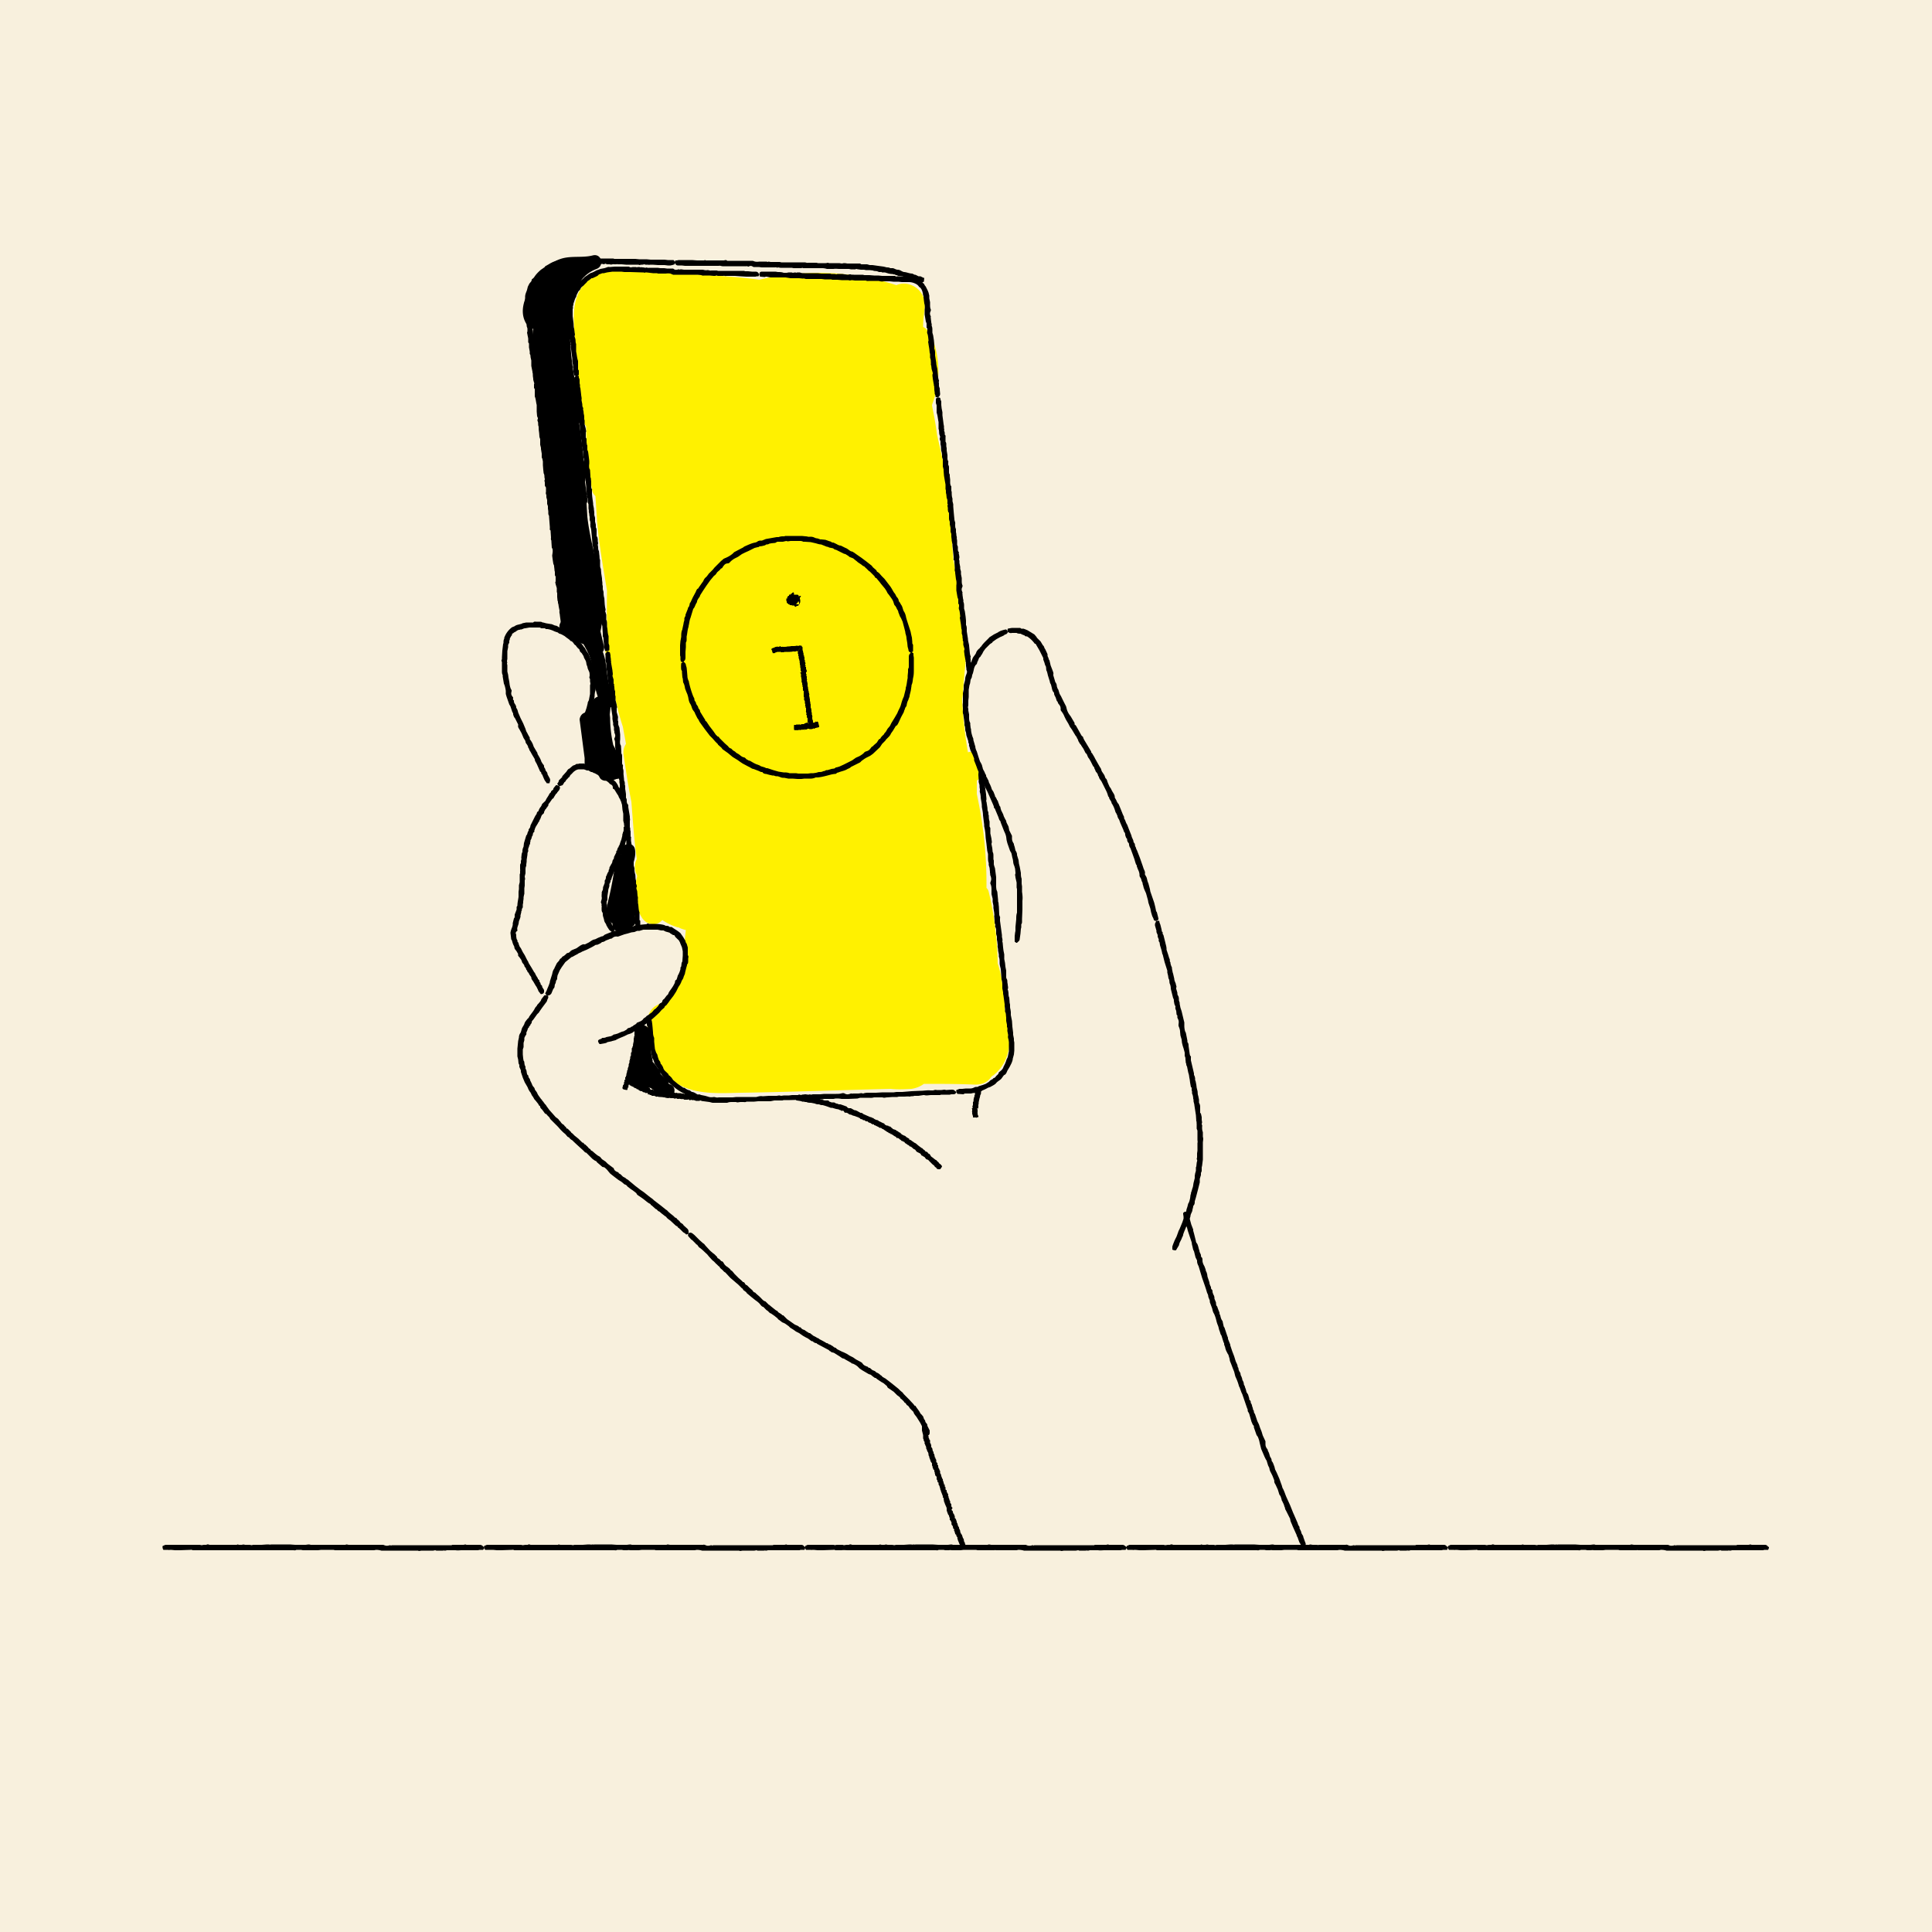 <svg width="500" height="500" viewBox="0 0 500 500" fill="none" xmlns="http://www.w3.org/2000/svg">
  <rect width="500" height="500" fill="#F8F0DD"/>
  <path d="M261 265.1c-.7-3-1.6-7-2.9-10.5a84 84 0 0 0-2.2-23.7 2 2 0 0 0-.6-1.1 109.5 109.5 0 0 0-2.5-24.3V202c1-.5 1.8-1.6 1.3-2.7a16 16 0 0 1-1-3.3 2 2 0 0 0-2.6-1.3c-.8-4.6-1.3-9.2-1.5-13.8l.2-1.3c.1-5.1 2-13.4-.2-18.7-.6-5.5-1.3-11-2.3-16.2l-.3-4c1-6-.3-12-1.6-18l-2.3-10.2c-.3-2.5-.8-5-1.3-7.6l.1-.4a23.6 23.6 0 0 0-.2-17.4c-.4-1.2-1.3-2-2.2-2.5 0-1.6.2-3.2.4-4.8.6-4.7-4-7.5-7.3-6a65.9 65.9 0 0 0-35.5-1.4c-7.2-1-14.4-1.2-21.6-1.7-6.2-.6-13.4-2.4-19.4-.1-5 1.9-7 6.2-7 11.4.1 8.4 1.4 17 2 25.4a5 5 0 0 0 1.2 2.9c0 5.4.5 10.8 1.5 16.3 0 .7.4 1.3.9 1.8l.4 6.1c.5 6.3 1.6 12.3 2.6 18.4v.4a257 257 0 0 0 0 10.1c-.3.7-.6 1.4-.6 2.3 0 3.1.6 6 1.7 8.7a70 70 0 0 0 3 13.7l.6 3.3.2 1.1c-.5.8-.8 1.8-.6 3 .6 4 1.2 8 2 12 .4 5 .7 9.9 1.4 14.8a4.5 4.5 0 0 0 0 4.1l.1.4a16 16 0 0 0-.4 2 12 12 0 0 0 1.7 8.8c1.5 2.1 3.9 2 5.2.5 1.2.8 2.6 1.5 4 1.9h.2l.6.3.9.3.4.1a178 178 0 0 0-1 11.8l-2.9 5.3-.2.4c-1 .7-2 1.3-3.3 1.9-2.8 1.4-3.1 5-2 7.5 1.3 2.7.9 5.6 2.4 8.2 1.2 2 3 3.7 5 4.8 4.9 2.8 11 2.3 16.4 2.2 13-.2 25.8-.7 38.6-1 1.8.2 3.6.1 5.4 0 1.3-.2 2.4-.7 3.2-1.3 4.4 0 8.9 0 13.3.2 2 0 3.4-.8 4.2-2.1l.6-.4c4-3.3 4.7-8.3 3.7-13.2Z" fill="#FFF100"/>
  <path d="M258.5 263.6c2.4-1.9 1.5-5.6 1-8.2-.4-3.4-1.2-7.4-3.5-10-1.7-2-5-.4-5 2 0 3.1 1.8 6.6 2.8 9.6.7 2.3 1.2 5.7 3.7 6.8.4.1.7 0 1-.2Z" fill="#FFF100"/>
  <path d="m173.3 280.6-.3-.2c0-.4-.1-.8-.5-1.1L171 278l-.2-.6c-.5-1-1.2-1.9-1.9-2.6v-.4c-.6-2.3-.6-4.8-.8-7.3 0-.9-.6-1.6-1.6-1.8-.8 0-1.8.4-2 1.4a99.5 99.5 0 0 0-1.4 9.7c-.1 1-.2 2.1 0 3.1a4 4 0 0 0 2.4 2.4 3 3 0 0 0 1.7 0l.8-.4h.1c.4 0 1 .7 1.5 1 .8.7 1.6 1.3 2.7 1.6 2.3.6 3.2-3 1-3.5Zm-8.9-42.8c0-.4 0-.9-.2-1.2a56 56 0 0 0-.6-8l-.1-3v-.7c.4-1.7 1.2-3.4.8-5.2-.5-2.2-4-1.3-3.5 1v.3a2 2 0 0 0-1.5 1.7 85 85 0 0 1-2.1 11.2c-.4 1.7-.4 3.7 1.1 5h.2c-.1 1.1.6 2.3 1.8 2.2h.4c.5.1 1 .1 1.5-.2a5 5 0 0 0 1-1c1.2-.2 1.4-1.2 1.2-2.1Zm-3.1-38.5a26 26 0 0 0-2.6-6.5c-.5-2.3-.8-4.6-.8-7l-.1-.9.2-1.8c.6-.3 1-1 .7-1.9-.6-2-1.2-4.2-1.5-6.3-.3-2.1-.4-4.2-1.2-6.2.3-.4.4-.9.3-1.5l-.9-3.8c2.2-10.1-2.3-19.7-3.4-29.7l-.2-3.4c.2-.4.3-.8.2-1.3l-.6-4.3a64.7 64.7 0 0 0 .1-1.9l-.4-3.3c-.3-3.3-.7-6.7-1.2-10 .9-.2 1.5-1 1.2-2.1a73 73 0 0 1-3.6-21.7c-.3-5.8.5-13.7 6.9-16.1 2.1-.8 1.3-4.1-1-3.5-2.7.7-5.6 0-8.3.9-2.2.7-4 2.3-5.4 4.2-2.9 3.7-6.4 9-3 13.3.3.4.8.6 1.3.6a56.7 56.7 0 0 0 1.6 20.6 13 13 0 0 0-.2 4.5 100 100 0 0 0 1.9 11.9c.3 5.1 1 10.2 2 15.3 0 .4.2.7.4 1l.1.4a30 30 0 0 0 1.1 13.3 63.6 63.6 0 0 0 .4 8.7c-.6.7-.8 1.7 0 2.5 1 1 2.2 1.9 3.5 2.1h.2a4 4 0 0 0 2 1.3c.8 1.4 1.6 2.9 2 4.5.4 1.8.5 3.6.8 5.4.2 1.3.5 2.5.9 3.7a2 2 0 0 0-1.4 1.7v.3l-.5.8-.3 1.4-.9-.1c-.9.1-1.5.9-1.6 1.8a8554.4 8554.4 0 0 1 1.3 10v1.7a2 2 0 0 0 1.8 1.7h.1l1-.1 1 1.7c.3.7 1.3 1 2 .8.3 0 .5-.2.7-.3.5.2 1 .2 1.6-.1 1 0 2-1 1.8-2.3Zm74.4-30.5h.3l.4.3v.5l.1.6v3c0 .8 0 1.5-.2 2.3-.1.6-.1 1.2-.4 1.8v.2l-.2 1.3-.3 1.2c0 .5-.3.8-.3 1.1-.3.5-.4 1-.5 1.6l-.2.3c-.2.2-.2.6-.4.9l-.1.4-.7 1.3-.6 1.3c-.2.4-.4.9-.8 1l-.1.2-.6 1-.5.7c-.2.5-.5.8-.8 1.1l-.5.5-.2.3-.8.8-.2.3-.4.6-1.8 1.7-.7.5-.8.4a7 7 0 0 0-.7.4l-.7.5-.4.4-2 1-.4.2c-.2.3-.7.4-1 .6-.7.4-1.5.5-2.2.8l-.4.1c-.2.3-.4.3-.7.3l-.6.1c-1.2.3-2.5.7-3.7.8h-.5a3 3 0 0 1-1.2.3h-1.7l-.8.1h-1l-1.3-.1H204l-1-.2c-.4 0-.7 0-1.1-.2l-.6-.2c-.3 0-.7 0-1-.2h-.4l-.9-.2-.7-.2c-.3 0-.8-.1-1-.5h-.2c-.3 0-.5-.2-.8-.3l-1.3-.5c-.4 0-.8-.4-1.3-.6l-1.5-.8-.6-.4-.7-.5-1.3-.8-1.2-1-1.4-1-.3-.4-.9-.8v-.1l-.3-.3-.4-.4-.7-.8-.7-.7-1.3-1.7-1.3-1.8c-.2-.3-.3-.7-.6-1l-.6-1.2-.1-.3-.5-.7c-.3-.5-.3-1-.7-1.6-.3-.5-.4-1.1-.5-1.7l-.2-.7-.3-.7-.3-.8c-.1-.6-.2-1.1-.5-1.6l-.1-1-.1-.3-.1-1.2v-.4l-.2-.4a7 7 0 0 1 0-1.6c0-.2.7-.4.8-.3.2.2.4.4.4.7l.2.7.1 1 .1 1.2c0 .5.2 1 .4 1.4v.2l.2.8a24.1 24.1 0 0 0 .9 2.8l.3.6c0 .2 0 .5.2.7l.2.3c0 .4.3.7.5 1l.2.6c.3.2.4.6.4.8l.8 1.3.5.8c0 .1 0 .3.3.4l.4.6.4.6 1 1.3.7 1c.2.1.3.4.5.4.3.1.3.3.5.5l.5.5.7.7.1.1.8.7c.2.3.5.6.8.6l.5.5c.3.2.6.3.8.6l.7.4c.4.3.8.7 1.3.8.2 0 .4.2.5.3.2.3.5.3.7.5l.4.1c.7.4 1.3.8 2 1l.5.2.3.2 1 .3.4.2h.3l1.5.5 1.4.4 1.3.2c.5 0 1 0 1.5.2h1.7l.6.1h2.5l.8-.1h.6l.7-.1.7-.2c.4 0 .8 0 1.1-.2l.5-.1c.2-.2.4-.2.7-.2l1-.3c.4-.1.8 0 1.1-.4h.2l.7-.2 1.1-.5.6-.3.8-.4.8-.4 1-.7.9-.4c.5-.3 1-.6 1.3-1l.3-.2c.8-.2 1-.4 1.5-1.1l.2-.2c.2 0 .2-.1.3-.2l.2-.2.7-.6c.3-.4.4-.8.8-1h.1c.2-.5.6-.8 1-1.2 0-.2.3-.4.5-.7l.4-.7.6-.7.4-.8.8-1.3.7-1.2.3-.7.4-.8.2-.5c.2-.7.4-1.5.8-2.3l.5-2v-.3c.3-.8.3-1.7.5-2.5v-.6l.1-1v-.7l.2-.5V170c0-.3.1-.7.3-.8l.2-.4Z" fill="#000"/>
  <path d="M176.9 171.4h-.2l-.5-.2-.1-.5v-.7l-.1-.4V167l.1-1.1.2-1.1c0-.7 0-1.3.3-1.9v-.1l.3-1.4c0-.4.3-.9.2-1.2 0-.5.4-.7.3-1.1l.6-1.5.1-.4c.3-.2.3-.6.4-.9 0 0 0-.3.2-.4l.6-1.3.7-1.3c.2-.4.3-.9.7-1l.1-.2.7-1 .5-.7c.2-.5.4-.8.8-1.1l.4-.5.2-.3.8-.8.3-.3.4-.5 1.7-1.7.7-.6.9-.4a6.9 6.9 0 0 0 1.4-.9l.4-.4 1.9-1 .4-.2c.3-.3.7-.4 1.1-.6.7-.3 1.4-.6 2.1-.7l.5-.2c.1-.2.4-.2.6-.3h.6l1-.4 2.8-.5h.5a3 3 0 0 1 1.2-.2h.3l.2-.1h4.3l1 .1c.4 0 .8.2 1 .1.4 0 .8 0 1.2.2l.5.2c.4 0 .8.2 1.1.3h.3l1 .1.6.2c.4.2.9.2 1.1.5h.2c.3 0 .5.2.8.3.4.2.8.5 1.3.5l1.2.6c.6.2 1 .7 1.5.9.3 0 .5.2.7.3l.7.5 1.3.9 1.2.9 1.4 1.1.3.4.8.7.1.1.2.4c.2 0 .3.2.5.3l.7.8.7.7 1.3 1.7c.5.6.8 1.3 1.2 1.9.3.3.4.6.6 1 .3.3.6.7.6 1.2l.2.2.4.7c.4.5.4 1.1.7 1.7.3.4.5 1 .6 1.6l.2.7 1 3.1v.1l.2.9.1.4.1 1.1v.4l.2.4v1.6c0 .2-.6.4-.8.3-.2-.1-.4-.3-.4-.7l-.2-.7-.1-1-.2-1.2c0-.5-.2-1-.3-1.4v-.2l-.2-.8-.5-1.9-.4-.9-.3-.5-.3-.8-.1-.2c0-.5-.4-.8-.5-1.2l-.3-.5c-.3-.2-.3-.5-.4-.7-.1-.5-.4-1-.7-1.4l-.5-.7-.4-.5-.3-.6-.4-.6-1-1.2a12 12 0 0 0-.8-1l-.4-.5c-.3 0-.4-.3-.5-.5l-.5-.5-.7-.7-.2-.1-.7-.7c-.3-.2-.5-.6-.8-.6l-.5-.4-.9-.6a5 5 0 0 0-.6-.5l-.6-.5-.8-.3a1 1 0 0 1-.4-.3l-.8-.5-.4-.1-2-1-.4-.1-.4-.3-1-.2-.4-.2h-.2l-1.5-.6c-.5 0-1-.2-1.4-.3l-1.3-.3-1.5-.1h-.4a2 2 0 0 0-.7-.2H206a1749.4 1749.4 0 0 0-1 0h-.3c-.4 0-.8.2-1.2 0l-.9.2h-1.3c-.3 0-.4.2-.7.3l-1 .1-.5.1c-.3.2-.5.2-.7.2h-.1c-.3.3-.7.3-1 .4-.3.1-.8 0-1 .3h-.2l-.8.2-1 .5-.6.3-.9.4-.8.4-1 .7-.8.4a5 5 0 0 0-1.3 1c-.1.2-.3.2-.4.3-.8 0-1 .3-1.5 1l-.1.2-.4.2-.1.2-.8.7c-.2.3-.4.7-.8.9l-1 1.2-.5.7-.5.7-1 1.5c-.2.4-.6.8-.7 1.3-.3.4-.6.8-.7 1.2 0 .3-.2.5-.3.7l-.4.9-.3.4-.7 2.3c-.3.7-.3 1.4-.5 2.1v.2c-.3.8-.3 1.7-.5 2.5v.7c0 .3 0 .6-.2.9v1.2l-.1 1.2v1.5c0 .3-.1.7-.3.8l-.2.4Z" fill="#000"/>
  <path d="m199.9 168.6-.1-.2-.2-.4v-.1h.2c0-.1 0-.1 0 0v-.1l.3-.1s0-.2.2 0v-.1h.2v-.2c.1.1.2 0 .2 0 0 .2 0 0 .1 0h.2c.1-.1.1-.2.2 0h.1c.1-.1.1-.1.2 0 0 0 0-.1 0 0h.2v-.1l.2-.1.2.2h.4c0-.2 0 0 .1 0h.2c0-.2 0 0 0 0h.4s.1-.1.1 0h.2l.1-.1s0 .1.1 0h.4c0-.1 0 0 0 0s.1-.1.1 0c0 0 0-.2.1 0h.2v-.1c.1 0 .2.1.2 0h1c0-.1.1 0 .2 0 0-.1 0 0 0 0 .1-.1.1-.2.2 0v-.1c.1 0 .2.1.2 0h.2v.1l.6-.2v.1h.4c0 .2-.5.8-.7 1l-.2.4h-.1c0-.1 0 0 0 0h-.1c0-.2 0 .1-.1 0 0 .2-.1.1-.1 0h-.2v.1h-.4c0 .1 0 0-.1 0-.1.1-.1 0-.1 0h-.1s-.1-.2-.1 0c-.1 0-.1.1-.2 0l-.1.1c-.1-.1-.1 0-.2 0 0 0-.1-.1-.2 0h-.5s0 .1-.1 0h-.5s0 .1-.1 0h-.3c0 .2 0 .1-.1 0 0 .2 0 0-.1.1 0 0 0-.2 0 0h-.1c0-.2 0 0 0 0h-.7c0-.3 0-.4-.1-.1 0-.2 0 0 0 0h-.1c-.1 0-.1.1-.2 0h-.4c0 .2-.1 0-.1 0 0 .1 0 0-.1 0v.1h-.1s0 .1-.2 0v.1l-.2.1c0 .1 0 .2-.1 0 0 0 0 .1 0 0h-.1s0 .2 0 0l-.2.1-.2-.3-.1-.2Z" fill="#000"/>
  <path d="m207 167.8.1-.2.5-.4v.2l.1.1v.8l.1.1v.1l.1.5c0 .1.2.3 0 .4l.2.3v.3c.2 0 0 .1.1.2v.3s.1 0 0 0v.3h.1v.4l.1.3s.2.1 0 .3v.4c.2.1.2.2 0 .3v.1h.2v.5l.2.5v.2l-.2.2v.4h.1v.6c.2 0 .1.2.1.3v.5c.2 0 .1.1 0 .2v.1l.2.8v.7l.1.2v.2c.1 0 0 .2 0 .2l.1.3v.2l.1.2v.4c.2 0 .1.1.1.2v.1c0 .1.2.2 0 .3v.2l.1.3v.3c.2 0 0 .2.1.3v.4l.1.3v.3l.1.3v.8l.1.2.1.5v.4l.1.3v.5c.2 0 0 .2.1.3.1.1 0 .3 0 .4v.2c.1.2 0 .4.2.6v.9l.1.2v.4c-.2 0-.9-.5-1-.7l-.4-.3h-.1v-.4c-.1 0-.1 0 0 0v-.7l-.1-.2h-.1v-.3c.2-.1-.1-.2 0-.3l-.1-.1c-.2 0 0-.1 0-.2v-.3l-.1-.2v-.1c-.1 0 0-.1 0-.2v-.8l-.1-.1c-.2 0-.1 0 0-.2v-.1c-.2 0-.2-.1-.1-.2v-.3s.1-.2-.1-.2v-.5c0-.1 0-.3-.2-.4v-.8l-.1-.1v-1.5c-.1 0-.3-.1-.2-.3v-.3c-.1 0 0-.1 0-.2v-.2h-.1v-.3s-.1-.1 0-.2l-.1-.1v-.5c-.2-.1-.2-.2-.1-.2-.2-.1 0-.2 0-.3l-.1-.2c.2-.1 0-.2 0-.2v-.4l-.1-.2v-.7c0-.1 0-.2-.2-.3v-.1c.4-.2.4-.3.1-.4.2-.1 0-.1 0-.2v-.5l-.1-.3v-.4l-.1-.4v-.3c-.2-.1 0-.2 0-.3l-.1-.2v-.2l-.2-.6v-.5h-.1v-.5l-.1-.2s-.2 0 0-.2v-.3s-.2 0 0 0l.2-.4.3-.4Z" fill="#000"/>
  <path d="m209.7 187.6.3.2.5.4.1.1c0 .1 0 0 0 0v.1s0 .1-.2 0l.1.1c-.1-.1 0 0 0 0-.3-.2-.1 0-.2 0 0 0 0 .2-.1 0l-.1-.1c0 .1 0 .1 0 0-.1 0 0 0 0 0a4.4 4.4 0 0 1-.2 0v.1l-.2-.1c0-.1 0 0 0 0h-.1s0-.1 0 0h-.2c0-.1 0-.1 0 0h-.1s0-.1 0 0h-.2c0 .1 0 0 0 0v.1-.1.1s-.1-.1 0 0h-.2c0 .1 0 0 0 0 0 .1 0 0 0 0 0 .1 0 .2-.1 0v.1s0-.1 0 0l-.1-.1v.2-.1h-.1a648.1 648.1 0 0 1-.7-1v-.2c.1 0 .1 0 0 0h.2v-.1c.1.2 0 0 0 0 0-.2 0 0 0 0 .1 0 .1 0 0 0h.1v-.1h.1c0-.1 0 0 0 0 .1 0 .2.1.1 0 0 0 0-.1 0 0 0 0 .1 0 0-.1.1.1.1 0 .1 0h.2s0-.2 0 0v-.1c.1.1.1 0 .1 0 0 .1 0 .1 0 0 0 0 0-.1 0 0h.1c0 .1 0 0 0 0 0-.1 0 0 0 0 0-.1 0 0 0 0s0 .1 0 0c0 .1 0 0 0 0a2.3 2.3 0 0 0 .1.1c.1.2 0 0 0 0s0 .1 0 0c0 0 .1 0 0 0h.1s-.1 0 0 0h-.1s0-.1 0 0v-.1s-.2-.1 0 0c0 0-.1-.1 0 0l.4.4.3.2Z" fill="#000"/>
  <path d="M208.3 188.2v-.7c0-.1 0 0 0 0v-.1h.2s0-.1 0 0h.1v-.1h.1c0 .1 0 0 0 0h.1v-.1l.1.1h.1c0-.1 0-.1 0 0h.1v-.1l.1-.1a20.5 20.5 0 0 1 .2.2c0-.2.1 0 .1 0h.1c0-.2 0 0 0 0h.2c0-.1 0-.1 0 0v-.1h.4c0-.1 0-.1 0 0h.1v-.1s0-.2.1 0c0 0 0 .1 0 0s.1 0 .1 0c0-.1 0 0 0 0 0-.1 0 0 .1 0 0-.2.1-.1.1-.1h.3l.1-.1s0-.1.1 0c0-.1.1 0 0 0 0-.2.1 0 .2 0 0 0 .1 0 0-.1h.3a20 20 0 0 1 .3 1.2v.2s0-.1 0 0c0-.1 0 0 0 0h-.2c0-.1 0-.1 0 0h-.1c0-.2 0 .1 0 0 0 .2 0 .1-.1.1 0-.1 0-.1 0 0h-.1c0 .1 0 0 0 0h-.2c0 .2 0 .1 0 0 0 .2 0 .1-.1 0 0 .1 0 .1 0 0 0 0-.1 0 0 .1h-.2v.1c-.1-.1 0 0-.1 0h-.4c-.1 0 0 .2-.1 0v.1c0-.1-.1 0-.1 0 0-.1 0-.1 0 0-.1 0 0 .1-.1 0h-.2c0 .1 0 .1 0 0 0 .2 0 0 0 0l-.1.1c0-.2 0 0 0 0h-.4c-.2-.3-.2-.3-.2-.1 0-.2 0 0 0 0s0 .1 0 0h-.3c0 .1 0 0 0 0-.1.1-.1 0-.1 0v.1h-.2v.1h-.2c0 .1 0 .2 0 0 0 0 0 .2-.1 0l-.1-.3v-.3Z" fill="#000"/>
  <path d="M211.7 187.3v.2l.2.4v.1h-.1c0 .1 0 0-.1 0v.1h-.2s0 .2-.1 0l-.1.1c0 .2-.2 0-.1.2 0-.1-.1 0-.1 0-.1-.2-.1 0-.1 0h-.2v.1s0 .1-.2 0v-.1h-.1c0 .2 0 .2 0 0h-.1v.2h-.1c0-.1 0 0 0 0l-.2.1h-.1v-.2h-.2v.1h-.2c0 .1 0 0-.1 0h-.2c0 .2 0 0 0 0h-.3s-.1.1-.2 0v.1h-.4v.1l-.1-.1h-.1v.2h-.1l-.1-.1h-.2c0 .2 0 0 0 0-.1.2-.2 0-.2 0 0 .1 0 .1 0 0h-.1l-.1.1h-.7c0 .1-.1 0-.1 0 0 .1-.1 0-.1 0 0 .1 0 .2-.1 0v.1c-.1 0-.2-.1-.2 0h-.1v-.1l-.3.1h-.1v-.1h-.1s0 .1 0 0h-.1a9.8 9.8 0 0 1 0-1.3h.5v-.1h.1c0 .2 0 0 .1 0 0-.1.1 0 .1 0 0 .1.1.1.1 0h.4c0-.1 0 0 .1 0 0-.1 0 0 .1 0s.2.2.2 0c0 0 0-.1 0 0h.1l.1-.1c0 .1.1 0 .1 0h.7s0-.2 0 0v-.1c.1.1.2 0 .2 0 0 .1 0 .1 0 0h.1s0-.1 0 0h.4c0-.2 0-.1 0 0v-.1c.1 0 .2.2.2 0 0 .1 0 0 0 0h.4l.1-.1c.2.3.2.4.2.1 0 .2 0 0 0 0h.1s0-.1.1 0c0-.1 0 0 .1 0l.1-.1h.2c0-.1.1 0 .1 0 0-.1 0 0 0 0l.1-.1c.1 0 .2-.1.2 0l.2-.1s0-.2.1-.1c0-.1 0-.2.1 0 0 0 0-.1 0 0h.1s0-.2 0 0h.1v-.1c.1 0 .2.1.2.3l.1.3Zm-6-32.4h-.7s-.1 0 0 0h-.1c.1 0 0 0 0 0s-.2 0 0 0v-.1h-.1.1a2.8 2.8 0 0 1 .1 0 9 9 0 0 0 0-.1c-.2 0 0 0 0 0-.2 0 0 0 0 0v-.1c-.1 0-.1 0 0 0v-.1h-.1s-.1 0 0 0c0 0 .1 0 0 0 0 0 .1 0 0 0 0 0 .1 0 0 0v-.2s-.1 0 0 0c-.1 0 0 0 0 0-.1 0 0 0 0 0l.1-.1h-.2.2l.9-.2h.4c-.2 0 0 0 0 0 .1 0 0 0 0 0-.1 0-.1 0 0 0v.1s-.1 0 0 0c0 0-.2.1 0 0v.1s-.1 0 0 0v.1s.1 0 0 0c0 0 .1 0 0 0v.1c.1 0 .1 0 0 0 .2 0 0 0 0 0s-.1 0 0 0c-.1 0 0 0 0 0v.1c.1 0 0 0 0 0-.3 0-.3 0 0 0h-.1c-.1 0 0 0 0 0s.1 0 0 .1c.1 0 0 0 0 0s.1 0 0 .1h.1c.1 0 .2 0 0 0 0 0 .2 0 0 0v.1h-.3l-.3.1Z" fill="#000"/>
  <path d="M205.5 154v.7s0 .1 0 0c0 .2 0 0 0 0v.1c0-.2 0 0 0 0v-.1c.1.1.1 0 0 0h.1v.1c.1 0 0 0 0 0v-.1h-.1c.1 0 0 0 0 0 .1 0 0 0 0 0s-.1 0 0 0c0 0-.1 0 0 0h-.1.1v.1s.1 0 0 0c0 0-.1 0 0 0s-.1 0 0 0c0 0 .1 0 0 0 0 0 0 .1 0 0l-.1.1h.1-.1l-.6.7a1 1 0 0 1-.2.2h-.2v-.2h-.1c.1-.2 0 0 0 0v-.1h-.1c.1-.1.1-.1 0-.1s-.1 0 0 0v-.1s-.1 0 0 0v-.1c-.2 0-.1 0 0 0-.2 0-.2-.1-.1-.1 0 0 .2-.1 0-.1v-.1c-.1 0-.1 0 0 0v-.4c.1 0 0-.1 0-.1.1 0 .2 0 0 0v-.1c.1 0 0 0 0 0 .1 0 0 0 0 0h.1v-.2s.2 0 0 0h.1v-.1c0-.1 0 0 0 0v-.2h.1s.1 0 0 0c.3.2.3.2.2 0 .1.1 0 0 0 0s0-.1.1 0v-.1l.1-.1c0-.1.1 0 .1 0h.1v-.2h.1s.1-.1.2 0v-.1s0-.1 0 0c0 0 .1-.1.1 0l.1.4v.2Z" fill="#000"/>
  <path d="m205.1 155.4-.1-.1a5 5 0 0 0-.4-.3h-.1v.2s-.1 0 0 0v.1c-.1.1 0-.1 0 0 0-.1 0 0 0 0v.1s.1.2.1 0v-.1h.2v-.1h.2a.6.6 0 0 0-.2 0h.1s-.1 0 0 0c0 0-.1 0 0 0 0 0 0 .1 0 0v.1h.1c0-.1 0 0 0 0s0-.1 0 0c0 0 0-.2 0 0 0 0 .1 0 0 0 0-.2.1 0 0 0 0-.2.2 0 .1 0 0-.1 0 0 0 0v-.1h.1c0-.1.1 0 0-.1 0 0 .1 0 0 0h.1c-.1 0 .1 0 0 0s0 0 0-.1h.2-.2.1l.1-.1h-.1a22.2 22.2 0 0 1 1.7-.7h.2l-.1.2-.1.2-.1.1v.2c-.3 0 0 .1 0 .2-.1 0-.1 0 0 0l-.2.2v.2h-.1l-.1.2h-.1v.2h-.1v.1s-.1 0 0 0l-.2.1s-.1 0 0 .1l-.1.1h-.1s-.2 0-.1.2h-.1c0-.1 0 0-.1 0h-.3v.1h-.2s0 .1 0 0h-.4c-.1 0-.2.1-.2 0h-.1c0-.1 0 0-.1 0l-.1-.1v-.2l-.2.1h-.1v-.2h-.2v-.1c-.2 0-.2 0-.1-.1-.2 0 0 0-.1-.1 0 0 .1-.2 0-.1v-.2l-.1-.1v-.6c-.1 0 0 0 0 0 .3 0 .3 0 .2-.3.1 0 0 0 0 0l.1-.1s0-.2.1-.1l.1-.2h.2v-.2h.6s0 .1.1 0h.1l.1.1c.2 0 .3 0 .3.2l.2.1.2.3v.1c.1 0 .2 0 0 .1v.2c0 .1.2.2 0 .3v.2h-.4l-.3-.2Z" fill="#000"/>
  <path d="m206.4 154.4-.2.1-.7.3h-.2s-.1 0 0 0c-.1 0-.2.2 0 0h-.2v.1c0 .1 0 0 0 0 0 .1 0 .1 0 0v.1h-.1v.4c0-.2 0 0 0 0l.1.1c0-.2 0-.1 0 0h.2s0-.1 0 0v-.1h.1c-.1-.1-.1-.1 0-.1h.1l-.2-.1h.1s.1 0 0 0h-.1c-.1 0 .2-.1 0-.1h-.2v.1s0 .1 0 0v.2s.1 0 0 0c0 0-.2.1-.2.3v.2l.1.2v.1h.3c.1 0 .4 0 .5-.2v-.1c-.1-.2-.7-.2-.9-.2l-.2-.2c0-.1 0-.3.3-.5h.7c.2 0 .2.1.3.2l.2.5-.1.6-.3.3c-.2-.1.3.6.2.4l-.2-.1-.1-.3h-.5v.1h-.1c0-.1 0 0 0 0 0-.3-.1 0-.1-.1-.1.2-.1 0-.1 0v-.1h.8c.4 0 .4-.2 1-.1h.2l-.1-.4a821 821 0 0 1-.6-1.6v-.2l-.1-.1c.2-.2.1 0 .1 0h.2c0 .1 0 .2.1.1l.2.1v.1s0 .2.2.2c0 0 .1 0 0 0v.1h.1v.4h.1v.8l-.1.1v.2c-.1 0 0 0 0 0v.1c-.2 0-.2 0-.2.2-.2 0-.2 0-.1.1-.1 0 0 .2-.2.1v.1h-.4v.2h-.2c0 .2 0 0-.2 0v-.1l-.2-.2h-.5l-.1-.2c0-.1-.1-.2-.2 0v-.2c0-.4 0-.4-.2-.3v-.4s-.2-.1 0-.3c-.2 0 0-.2 0-.3v-.4l.3-.3.1-.1.2-.1h.1l.1-.1.4-.1h.8v.1s.2 0 .1.1l.2.1-.2.1v.1Zm251.4 246v.2l-.2.5h-1l-.3.1h-8.1c-.4.2-.8 0-1 .1h-1.7c-.3-.2-.6 0-.9 0h-2.9c-.4 0-.7.2-1 0h-5.9a95.7 95.7 0 0 1-2.8 0h-.7a5 5 0 0 0-1.5-.2l-.4.1H424c-.1 0-.3-.1-.4 0h-4.4l-.4-.1h-3.2l-.8.1h-2.2c-.2 0-.5-.1-.8 0h-1l-.5-.1h-1.2c-.2.2-.5.1-.8.1h-25.7c-.2 0-.4-.2-.6-.1l-2.8.1H378l-1-.1h-.3c-.2 0-.3.1-.4 0H375c-.2-.2-.4-.8-.2-1l.6-.3h9c.3.2.7 0 1 0h.6c.3-.2.5-.1.8 0h7c.3-.2.4 0 .7 0h2.6c.3 0 .7.2.9 0h2.2l1.4-.1h.5c.3.1.6 0 .8 0 .1.1.3 0 .4 0h4.3l1.4.1h2.5c.5 0 1-.2 1.4 0h9c.3-.2.7 0 1 0h8.8c.6.3 1 .3 1.7.1h.2c0 .2.2 0 .3 0h15.5l.2-.1h2.9c.2 0 .5-.2.8 0h3.5c.3 0 .6.2.7.4l.3.2Zm-83.1 0v.2l-.2.5h-1l-.4.1H365c-.4.2-.7 0-1 .1h-1.7c-.3-.2-.5 0-.8 0h-2.9c-.4 0-.8.2-1 0h-6a95.6 95.6 0 0 1-2.8 0h-.8a5 5 0 0 0-1.4-.2l-.5.1H336l-.4-.1h-3.2l-.8.1h-2.1c-.3 0-.6-.1-.8 0h-1l-.5-.1H326c-.3.2-.6.1-.8.1h-25.7c-.2 0-.5-.2-.6-.1l-2.9.1h-1.1l-1-.1h-.4c-.1 0-.2.1-.4 0h-1.3c-.2-.2-.3-.8-.2-1l.7-.3h8.9c.4.2.7 0 1.1 0h.5c.3-.2.6-.1.8 0h7.1c.2-.2.4 0 .6 0h.7c.3-.1.6-.1.8 0h1.2c.3 0 .6.2.8 0h2.3l1.4-.1h.5c.2.1.5 0 .8 0h4.7l1.4.1h2.5c.4 0 .9-.2 1.4 0h9c.3-.2.6 0 1 0h1c.3.1.5 0 .8 0h6.7c.1-.1.3 0 .4 0 .6.3.9.3 1.6.1h.2c.1.2.2 0 .4 0h15.4l.2-.1h2.8c.3 0 .6-.2.8 0h3.6c.3 0 .6.2.7.4l.3.2Z" fill="#000"/>
  <path d="M291.6 400.4v.2l-.3.5h-.9l-.4.1h-4.2c-.5 0-1 .1-1.6 0H282c-.4.2-.8 0-1 .1h-1.7c-.3-.2-.6 0-.9 0h-3c-.3 0-.7.2-1 0h-5.8a95.7 95.7 0 0 1-2.8 0h-.8a5 5 0 0 0-1.5-.2l-.4.1h-5.3c-.1 0-.3-.1-.4 0H253l-.4-.1h-3.2l-.8.1h-2.2c-.2 0-.5-.1-.8 0h-1l-.4-.1h-1.3c-.2.2-.5.1-.8.1h-22.7c-.5 0-1-.1-1.6 0h-1.5c-.2 0-.4-.2-.6-.1l-2.8.1h-1.3l-1-.1h-.3c-.2 0-.3.1-.4 0h-1.3c-.2-.2-.3-.8-.2-1l.6-.3h6.7c.3.1.5.1.8 0h1.6c.3.2.7 0 1 0h.6c.3-.2.6-.1.8 0h7c.3-.2.5 0 .7 0h.7c.3-.1.5-.1.8 0h1.1c.3 0 .7.2 1 0h2.1l1.5-.1h.4c.3.1.6 0 .8 0 .1.1.3 0 .4 0h4.3l1.5.1h2.4c.5 0 1-.2 1.4 0h9c.4-.2.7 0 1 0h8.9c.6.3 1 .3 1.7.1h.2c0 .2.2 0 .3 0h15.5l.1-.1h2.9c.3 0 .5-.2.8 0h3.5c.3 0 .6.2.8.4l.3.2Z" fill="#000"/>
  <path d="M208.4 400.4v.2l-.2.5h-1l-.3.1h-8.2c-.4.2-.7 0-1 .1H196c-.2-.2-.5 0-.8 0h-2.9c-.4 0-.8.2-1 0h-6a95.7 95.7 0 0 1-2.8 0h-.8a5 5 0 0 0-1.4-.2l-.5.1h-10.1l-.3-.1h-3.3l-.8.1h-2.1c-.2 0-.6-.1-.8 0h-1l-.5-.1h-1.2c-.2.2-.5.1-.8.1h-25.7c-.2 0-.4-.2-.6-.1l-2.9.1h-1.1l-1-.1h-2c-.3-.2-.4-.8-.3-1l.7-.3h8.9c.4.2.8 0 1.1 0h.6c.2-.2.5-.1.7 0h7.1c.2-.2.4 0 .7 0h2.6c.3 0 .6.2.9 0h2.2l1.4-.1h.5c.3.1.5 0 .8 0 .1.1.2 0 .4 0h4.3l1.4.1h2.5c.5 0 1-.2 1.4 0h9c.3-.2.6 0 1 0h8.5c.1-.1.3 0 .4 0 .6.3.9.3 1.6.1h.2c.1.2.3 0 .4 0H200l.2-.1h2.8c.2 0 .5-.2.7 0h3.7c.3 0 .6.2.7.4l.3.2Z" fill="#000"/>
  <path d="M125.3 400.4v.2c0 .2-.2.4-.3.5h-.9l-.4.1h-4.2c-.5 0-1 .1-1.6 0h-2.3c-.4.2-.7 0-1 .1h-1.7c-.3-.2-.6 0-.8 0h-2.9c-.4 0-.8.2-1 0h-5.9a95.6 95.6 0 0 1-2.8 0h-.8a5 5 0 0 0-1.4-.2l-.5.1H86.7l-.4-.1h-3.2l-.8.1h-3.9l-.5-.1h-1.2c-.3.2-.6.1-.8.1H50c-.2 0-.5-.2-.7-.1l-2.8.1h-1.2l-1-.1H44c-.1 0-.3.1-.4 0h-1.3c-.2-.2-.3-.8-.2-1l.7-.3h9c.4.2.7 0 1 0h.6c.3-.2.6-.1.8 0h7.1c.2-.2.4 0 .6 0h.7c.3-.1.5-.1.8 0h1.2c.2 0 .6.2.8 0h2.3l1.4-.1h.5c.2.1.5 0 .8 0H75l1.4.1H79c.4 0 .9-.2 1.4 0h9c.3-.2.6 0 .9 0h8.9c.7.3 1 .3 1.7.1h.2c0 .2.2 0 .4 0h15.4l.1-.1h2.9c.3 0 .5-.2.8 0h3.5c.3 0 .7.2.8.4l.3.2ZM263.2 244h-.2a89 89 0 0 0-.4-.3v-1.4l.1-.9.1-.5v-1l.2-2c0-.6 0-1.1.2-1.7v-6.1l-.1-.4v-1.3l-.3-1.3c0-.4-.2-.7 0-1v-.3l-.1-1-.2-.7a3 3 0 0 1-.3-1.2l-.1-.6-.1-.3-.2-1-.1-.3-.3-.5-.7-2-.2-.8-.1-.8a5 5 0 0 0-.5-1.4l-.2-.5-.7-1.8-.1-.4c-.3-.2-.4-.7-.5-1l-.8-1.9-.1-.3c-.3-.2-.3-.4-.3-.6l-.2-.5-1.4-3.2-.2-.4-.5-1-.1-.3-.1-.1-.4-1-.3-.7-.4-.8-.4-1.1a7 7 0 0 1-.4-1l-.3-.8-.4-1v-.5l-.4-1-.1-.2-.4-.8-.2-.6c0-.3-.3-.7-.2-1v-.2c-.2-.2-.2-.5-.2-.7l-.4-1.2c-.2-.4-.1-.9-.3-1.3-.2-.5 0-1-.3-1.6v-.6l-.1-.8-.2-1.4c-.2-.4-.1-1-.1-1.4 0-.6-.1-1 0-1.6v-2.5l.2-1v-1c.1-.6.4-1.2.4-1.9.1-.7.5-1.3.6-2 0-.3.3-.6.4-1 .1-.4.2-.8.5-1.1l.1-.2.3-.8c.2-.5.6-.8.9-1.4.1-.5.6-1 1-1.3 0-.2.3-.3.4-.5.6-.9 1.4-1.5 2.1-2.3l.8-.5.3-.2 1-.5.3-.2.4-.2a8 8 0 0 1 1.4-.4c.3 0 .5.6.5.8a1 1 0 0 1-.6.5c-.2 0-.3.2-.5.3l-.9.4-.9.5-1 .7-.1.2-.6.4-1.2 1.2-.5.7-.3.6-.4.6-.1.2c-.4.2-.4.6-.6 1l-.2.4c0 .3-.2.6-.4.7a3 3 0 0 0-.5 1.3l-.2.8-.2.5-.1.6-.3.6c-.1.5-.1 1-.3 1.4l-.2 1.2v1.9l-.1.9v1.1c0 .3-.2.7 0 1v.5l.2 1v.7c0 .5 0 1 .3 1.5v.4l.1.9.1.3c0 .7.2 1.4.4 2l.2.5v.3l.3 1 .1.4.1.2c0 .5.2 1 .4 1.4l.4 1.3.4 1.2c.2.4.5.8.6 1.3v.1l.1.2c0 .4.3.8.5 1.2l.2.5.2.3c0 .2 0 .4.2.6l.1.2c.1.3.4.6.4 1l.4.8.2.5.2.6.4.6.4 1c0 .1 0 .3.2.4l.3.6v.1c.3.2.3.6.4.8.2.4.2.8.5 1v.2l.2.7.5 1 .2.6.4.8c.2.2.2.5.3.8l.5 1 .2 1 .7 1.4v.3c0 .8 0 1 .5 1.8v.2l.1.3.1.3.2.9c.2.3.4.7.4 1v.2l.4 1.3.1.9.2.8.3 1.6c0 .5 0 1 .2 1.5v1.3l.1.7v1.4c.1.7.2 1.5.1 2.3v2.3l-.1 2.4v.6c0 .3 0 .6-.2.8v.8l-.1.4-.1 1.2-.2 1.4c0 .3-.2.6-.4.7l-.3.3Z" fill="#000"/>
  <path d="M260.7 163.5v-.2l.1-.6.5-.1.6-.1h1.9c.2 0 .3 0 .5.2h.6l1 .4 1 .6.8.5.6.7v.1l1 1 .6 1c.4.3.3.7.6 1l.6 1.3v.3c0 .4.3.6.3 1l.2.3.3 1.3.5 1.3c.1.3.3.7.2 1v.3l.3 1 .2.7c.3.4.4.7.4 1.1l.2.6.2.3.3 1 .1.2.3.5a73.2 73.2 0 0 0 1.3 2.6l.2.8a4.6 4.6 0 0 0 .7 1.4l.3.4 1 1.7v.4c.4.2.5.6.7.9l1 1.8.2.3c.3.1.3.3.4.6l.2.4 1.8 3c0 .2 0 .3.2.4l.6 1 .1.2.1.2.5.9.4.7.4.7c.3.3.3.8.5 1.1l.6.9.3.8c.3.2.4.5.5.9l.2.5.4.9.2.2.4.8.3.5c.2.3.4.7.4 1v.2l.4.7c.1.3.3.7.6 1l.5 1.2.6 1.5.3.6c0 .2 0 .5.2.7.2.4.3.9.6 1.3l.5 1.3.6 1.5.1.4.4.9v.1l.1.4.3.4c0 .4.1.7.3 1 0 .3.2.5.3.8l.7 1.8.7 2 .3.9c.2.4.4.8.3 1.2v.2l.4.7c.2.5.2 1 .5 1.6l.4 1.5.1.6 1 2.9.2.8.1.4.2 1 .2.3.1.4.3 1.2v.2c0 .2-.6.5-.8.4-.3 0-.4-.2-.5-.6l-.3-.6-.3-1-.2-1-.4-1.2-.1-.3-.1-.6-.5-1.8-.4-.9-.2-.5-.2-.8-.1-.2c.1-.4-.3-.7-.3-1.1l-.2-.5c-.3-.3-.3-.6-.3-.8 0-.5-.2-1-.4-1.4l-.3-.8c0-.2 0-.3-.2-.5l-.2-.6-.2-.7-.5-1.4-.4-1.1-.2-.5c-.2-.2-.2-.4-.3-.7 0-.2 0-.5-.2-.6-.2-.3-.3-.5-.3-.8v-.2c-.3-.2-.4-.7-.5-1 0-.2 0-.6-.3-.8l-.2-.6-.4-.9-.3-.7c-.2-.4-.3-1-.6-1.3l-.2-.5c0-.3-.2-.5-.3-.8l-.2-.3c-.2-.7-.4-1.3-.8-2l-.2-.3-.1-.4-.5-.8-.1-.4-.2-.2a7 7 0 0 0-.5-1.4l-.6-1.2-.6-1.2c-.2-.4-.6-.7-.7-1.2v-.2h-.2c0-.5-.3-.9-.6-1.2l-.2-.5-.2-.4c0-.1 0-.3-.3-.5l-.1-.2-.5-1-.4-.7-.3-.4-.3-.7c0-.2-.3-.3-.4-.5l-.5-1-.2-.3-.4-.6v-.1c-.3-.2-.4-.5-.6-.8-.2-.3-.2-.7-.5-1 0 0-.1 0 0 0 0-.3-.3-.5-.4-.7l-.6-1-.3-.5-.5-.7-.4-.8-.6-1-.4-.8a5 5 0 0 0-.8-1.4l-.2-.3c0-.8 0-1-.6-1.7l-.1-.2-.1-.3-.2-.2-.3-.9c-.2-.4-.4-.7-.4-1v-.2c-.4-.4-.5-.8-.6-1.3l-.2-.8c-.1-.2-.3-.5-.3-.8l-.5-1.6c-.1-.4-.2-1-.4-1.3-.1-.5 0-1-.3-1.3l-.2-.7-.3-.8v-.4l-1-2-1-1.7h-.2a7 7 0 0 0-2-1.9c-.3 0-.5 0-.7-.3h-.1l-.5-.2-.4-.2c-.3 0-.7 0-1-.2h-1.2a1 1 0 0 1-.8-.1l-.4-.2Z" fill="#000"/>
  <path d="M299.2 238.3h.8l.1.5.2.5.1.4.2.8.1.6c.2.1.2.2.2.4v.2l.2.3.5 2c.1.5.3 1 .3 1.6v.2l.4 1.2.3 1c.3.4 0 .8.3 1 0 .5.2 1 .4 1.4v.3l.2 1 .1.3.3 1.3c0 .4.2.8.4 1.3 0 .4.3.7.1 1v.3l.3 1c0 .3 0 .6.2.8.2.4.2.7.2 1.2l.2.6v.3l.2 1 .1.3.2.6.5 2.1.2.8v.8a5.5 5.5 0 0 0 .2 1.5l.2.4.4 2v.4c.3.3.3.7.3 1l.3 2.1.1.4c.3.2.2.4.2.6v.6l.8 3.4v.4c.2.3.3.7.3 1.1v.3l.1.1.2 1 .1.8.2.8c.1.4 0 .8.2 1.3l.2 1v.8c.2.3.3.7.3 1v1.6l.2.2.2.9v.6c0 .4.2.8 0 1.1v.2c.2.2.1.5.1.7 0 .4 0 .8.2 1.3v1.2c.2.6 0 1 0 1.6v4.3l-.2 1.6-.1.4v1l-.1.2-.1.3v.5l-.3 1v.9l-.5 2-.5 1.9-.3 1c0 .4 0 .8-.4 1.2v.2l-.2.8c0 .5-.4.9-.5 1.5 0 .5-.4 1-.6 1.5l-.3.6c-.2 1-.7 1.8-1 2.8 0 .3-.2.6-.3.8l-.1.3-.5 1-.1.3-.1.4-.6 1-.1.2c-.2.2-.8 0-1-.1v-.8l.2-.6.4-1 .5-1 .4-1.1.1-.3.3-.6.7-1.7.3-.9.1-.6.3-.7v-.2c.4-.3.3-.8.4-1l.2-.6.2-.8c.3-.4.4-1 .5-1.4l.1-.8c0-.2.2-.3.1-.5l.2-.6.2-.7c.2-.4.2-1 .3-1.4l.3-1.2v-.6l.1-.6.2-.7v-.9l.1-.2.1-.9c0-.3.3-.7 0-1l.1-.5v-1l.1-.7v-2c.1-.3 0-.6 0-.8v-2.4l-.2-.5v-1.4c-.1 0 0-.2 0-.4 0 0-.2-.1-.1-.2l-.1-1.5-.2-1.3-.2-1.3c0-.4-.3-.9-.2-1.4l-.1-.2c0-.5-.1-1-.3-1.4v-.5l-.1-.4v-.6l-.2-.2-.2-1.1-.1-.8-.1-.5-.1-.7-.2-.7-.2-1-.1-.5a1 1 0 0 1-.2-.6v-.1c-.2-.3-.1-.6-.2-1 0-.3 0-.7-.2-1v-.9l-.3-1.1-.2-.6-.2-.8-.1-.9-.3-1-.1-1c0-.5-.2-1-.4-1.5v-.4c.1-.7.1-1-.3-1.7v-.6l-.2-.2-.1-1c-.1-.3-.3-.6-.2-1v-.2c-.3-.4-.3-.8-.4-1.3 0-.3 0-.5-.2-.8l-.2-.8-.4-1.6c0-.5-.1-1-.3-1.4-.1-.4 0-.9-.3-1.3l-.1-.7-.2-.8v-.5l-.7-2.2-.5-2-.1-.1c-.1-.8-.4-1.6-.6-2.3l-.1-.7a.8.8 0 0 1-.2-.8l-.1-.2-.2-.5v-.4c-.1-.4-.4-.7-.3-1.1l-.4-1.4c0-.3 0-.6.2-.8l.1-.4Zm-58.8 133.1h-.7l-.2-.4-.2-.5-.2-.3-.3-.7c0-.1 0-.3-.2-.4l-.2-.4-.1-.2-.1-.2-1-1.6c-.3-.4-.7-.8-.8-1.3l-.1-.1-.8-.8c-.2-.3-.4-.7-.7-.8-.3-.2-.3-.6-.7-.7-.2-.4-.5-.6-.9-1l-.2-.1c0-.3-.3-.4-.5-.6l-.3-.2-.9-.9-1-.7c-.3-.2-.7-.4-.7-.7l-.2-.2-.7-.6-.7-.4-.9-.6-.5-.4h-.2l-.8-.6-.2-.2-.6-.2-1.7-1-.6-.4-.6-.6a5 5 0 0 0-1.2-.7c-.1 0-.3 0-.4-.2l-1.6-.9-.3-.2c-.4 0-.7-.3-1-.5l-1.6-1-.4-.1c-.2 0-.4-.2-.5-.3-.2 0-.3-.2-.4-.3l-3-1.6-.2-.2c-.4 0-.7-.2-1-.5h-.2l-.2-.1-.8-.6-.6-.3-.7-.4-1-.7-.8-.4-.7-.5-.8-.5-.4-.4-.7-.5-.3-.2-.7-.3-.5-.4c-.2-.2-.6-.3-.7-.7h-.1l-.6-.5-1-.7c-.3 0-.6-.5-.9-.7-.4-.2-.7-.7-1.1-1-.2 0-.4-.2-.5-.3l-.5-.6a7 7 0 0 0-1-.8l-1-.8-1.2-1-.2-.3-.8-.6v-.2l-.3-.2-.3-.3-.7-.7-.6-.5-1.4-1.2-1.3-1.4c-.3-.1-.5-.4-.7-.6-.3-.3-.7-.5-.8-.9l-.2-.1-.5-.5c-.4-.3-.6-.7-1.1-1l-1-1.1-.4-.5c-.7-.6-1.3-1.3-2.1-1.8l-.5-.7c-.1 0-.2 0-.3-.2l-.7-.7-.2-.2-.3-.2-.8-.9v-.1c-.2-.2.2-.8.4-.8s.4 0 .7.2l.5.4.6.6.8.8.9.8.2.1.4.5 1.2 1.3.7.6.4.3.5.5.2.2c0 .4.5.4.7.7l.4.4c.3 0 .5.3.6.5.2.4.6.8 1 1l.6.5.3.4c.2 0 .3.2.5.4l.4.5 1 1 .8.7.4.4c.3 0 .4.2.5.4.1.2.3.4.5.4l.6.6.1.1.7.6c.2.3.4.6.7.6l.4.4.7.6.5.5c.3.3.6.7 1.1.8l.3.3.6.6s.2 0 .3.2l1.5 1.2.4.2.2.3.8.5.3.3h.2l1 1 1 .7 1 .7c.4.2.9.3 1.2.7h.3c.2.4.6.6 1 .7l.4.3a34.3 34.3 0 0 1 .8.5h.2l.9.7.6.3.5.3c.2 0 .4.2.5.3l.6.3.9.5.3.2c.3 0 .4.1.6.3.4 0 .6.3.9.4.3.2.5.5.9.5.2.3.4.4.6.5l1 .5.5.2.8.4.6.4 1 .5.7.5 1.3.7.3.2c.4.6.6.7 1.4 1h.1c0 .2.2.2.3.3h.2l.7.6c.3.1.7.2 1 .6.4.1.8.4 1.1.7.3.1.4.4.6.5l.7.4 1.3 1 1 .8 1 .8.5.5.6.5.3.4 1.5 1.5c.4.5 1 1 1.3 1.5h.2c.4.7 1 1.3 1.3 2l.4.4c.2.3.4.4.4.7l.1.2c0 .2.2.3.3.5l.1.4c.2.3.5.6.5 1l.6 1.2v.8l-.2.4Z" fill="#000"/>
  <path d="M178.2 319.1v.2l-.6.2-.3-.3-.5-.3-.2-.2-.6-.6c-.1 0-.2-.3-.4-.3a.5.5 0 0 1-.2-.3l-.3-.2-.2-.1-1.4-1.3c-.4-.3-.9-.6-1.1-1l-.2-.1-.9-.7c-.3-.2-.6-.6-.8-.6-.4-.2-.5-.6-.8-.6l-1-.9-.3-.2c0-.3-.4-.3-.6-.5l-.3-.2-1-.8-1-.7c-.3-.2-.7-.4-.8-.8l-.9-.7-.6-.4-.9-.7c0-.2-.3-.3-.4-.4l-.3-.1-.7-.6-.3-.2-.5-.3a69.7 69.7 0 0 1-2.2-1.7l-.5-.6a5 5 0 0 0-1-1l-.5-.1-1.4-1.2-.2-.3c-.4-.1-.7-.4-1-.6l-1.3-1.3-.3-.3c-.3 0-.4-.2-.5-.3l-.4-.4a109 109 0 0 1-2.4-2.2l-.3-.3a2 2 0 0 1-.8-.7l-.2-.1-.2-.1-.6-.7-.6-.5-.6-.6-.7-.8-.7-.7-.6-.6-.7-.7-.2-.4-.7-.7c0-.1 0-.2-.2-.2s-.4-.3-.6-.6l-.3-.4c-.2-.3-.6-.5-.6-.9v-.1c-.3-.1-.4-.4-.5-.6l-.8-1c-.2-.1-.4-.6-.6-.9-.4-.4-.4-.9-.8-1.3l-.3-.5-.3-.7-.7-1.2-.5-1.2-.5-1.5v-.4l-.4-.9v-.5l-.2-.4-.1-1-.2-.8v-2l.2-2 .2-.9c0-.4.1-.8.4-1.2l.1-.2.2-.7c.1-.5.5-.9.7-1.4.1-.5.5-.9.8-1.3.2-.2.4-.3.4-.5.5-.8 1.2-1.5 1.6-2.4l.5-.6s0-.2.2-.3l.6-.7.2-.3.1-.3.7-.9.1-.1c.2-.1.8 0 1 .3 0 .2 0 .4-.2.7l-.2.6-.6.8-.6.8-.7 1-.1.2-.5.5-1 1.4c-.2.2-.4.4-.4.7 0 .2-.2.4-.3.5 0 .2-.2.4-.4.6v.2c-.4.2-.3.6-.5.9l-.2.5c.1.3 0 .5-.2.7l-.3.6v.6l-.2.7v1.1l-.2.6v1.3l.1 1 .1.6c.2.2.2.4.2.6l.1.6c.2.2.2.5.2.8v.1c.2.2.3.6.3.9.1.2 0 .6.4.8l.1.5c.2.3.4.5.4.8l.3.6c.2.4.3.9.7 1.2l.2.4c0 .3.3.5.4.7l.2.3c.2.6.6 1 1 1.6l.3.3c0 .1 0 .2.2.3l.5.7.3.3.1.2.8 1.1.9 1 .7.8c.4.3.8.5 1 1h.1l.1.1c.2.4.5.7.9.9l.3.4.3.2c0 .2.1.4.4.4l.2.2.7.7c0 .2.4.3.5.5l.4.4.5.4.5.4.7.7.3.3c.3 0 .4.2.5.4.4.1.5.4.8.6.2.2.4.6.8.7 0 .3.3.4.5.5l.8.7.5.4.7.4.5.6.9.6.6.6 1.2.9.3.2c.2.6.4.8 1.2 1.1l.1.1c0 .2.2.2.3.3l.2.1.6.6c.3.2.7.3.9.6.5.2.8.6 1.1.8l.6.5.6.5 1.3 1 1 .7 1 .8.5.4.7.5.3.3 1.7 1.3 1.5 1.2.2.1c.5.6 1.1 1 1.7 1.5l.4.4c.3.1.5.2.6.5l.2.1.4.4.2.3c.3.2.7.4.8.7l1 .9c.2.2.3.5.3.7v.4Z" fill="#000"/>
  <path d="m141.6 257.7-.2-.1c0-.2-.2-.3-.3-.5l.2-.4.2-.4.1-.3.3-.7.2-.5.1-.3.1-.3v-.2l.6-1.9c.1-.5.2-1 .6-1.5v-.1l.6-1.2c.2-.3.6-.6.7-.9.2-.4.6-.4.7-.8.5-.2.8-.5 1.2-.9l.3-.1c.3 0 .5-.3.7-.5l.3-.2 1.2-.5 1-.7c.4-.2.7-.4 1-.3h.2l1-.5.6-.4c.3-.2.7-.4 1-.4l.6-.3.2-.1 1-.4h.2l.5-.4a35.2 35.2 0 0 1 2.6-1l.8-.1a5 5 0 0 0 1.4-.4c.2 0 .3-.2.4-.3a25 25 0 0 1 1.9-.4h.4c.3-.3.7-.3 1-.3l2-.2h.3c.2-.3.5-.2.7-.1h.5c1.1 0 2.3 0 3.4.3l.4.2c.4 0 .7 0 1 .3h.5l.9.6a9.9 9.9 0 0 1 1.4 1l.7 1 .6 1c0 .2.1.5.3.7l.3 1v2c.2.2.2.5.1.8v.6c0 .4 0 .8-.3 1v.2l-.2.7-.3 1.2c0 .4-.3.8-.4 1.2-.1.5-.5.8-.6 1.3l-.3.6-.4.6-.6 1.2-.7 1.1-1 1.3-.2.3-.6.8-.4.3-.2.4-.7.6-.6.7-1.3 1.2-1.5 1.3-.8.5c-.3.3-.6.6-1 .7h-.2l-.6.6c-.4.3-.9.3-1.3.7-.4.3-1 .5-1.4.6l-.6.3c-.8.4-1.8.7-2.6 1.2l-.8.2-.3.1-1 .2-.3.2-.4.1-1.1.2h-.2c-.2-.1-.5-.7-.4-.9.1-.2.3-.3.6-.4.2 0 .3-.2.5-.3.3 0 .7 0 1-.2l1-.2c.3 0 .7-.3 1-.5h.2l.7-.2c.5-.2 1-.5 1.6-.6l.7-.4.4-.4.7-.2.2-.2c.4 0 .5-.4.9-.5l.4-.3c.1-.3.4-.3.6-.4.5-.2.9-.4 1.1-.7.2-.3.4-.4.6-.5l.4-.4.5-.3.5-.4c.4-.2.6-.6 1-1 .3-.1.5-.4.8-.7l.3-.4c0-.2.2-.3.4-.5.2 0 .4-.2.5-.4 0-.3.2-.5.5-.7l.6-.8c.2-.2.5-.4.5-.7l.3-.5.5-.7.4-.6c.2-.4.5-.8.5-1.2 0-.2.2-.4.3-.4.2-.2.2-.5.3-.7l.1-.4a6 6 0 0 0 .7-1.7v-.4l.2-.3.1-.9.2-.4v-.1l.1-1.4v-1.1l-.2-1-.5-1.2v-.1l-.1-.1c-.1-.4-.4-.6-.7-.9l-.3-.3-.2-.2c0-.2-.1-.3-.3-.4h-.2l-.8-.5c-.1-.2-.5-.2-.7-.3l-.4-.1-.6-.3h-.6l-.9-.2h-3c0 .1 0 .1 0 0h-.7l-1 .3h-.6l-.7.3-.8.1-1 .3-.8.2-1.4.5-.3.1c-.7-.1-1 0-1.6.5h-.1l-.4.1-.2.1-.8.3c-.3.2-.6.4-1 .4-.4.4-.8.5-1.2.7-.2 0-.5 0-.7.2l-.7.4-1.4.7-1.2.5c-.4.3-.8.3-1.1.6l-.6.3-.7.4-.3.1-1.6 1.3-1 1.4-.1.2c-.4.5-.6 1.2-.9 1.8l-.1.6c0 .3 0 .5-.3.8v.1l-.1.5-.2.4c-.1.4 0 .8-.4 1.1l-.5 1.2c-.2.3-.5.5-.7.5l-.4.2Z" fill="#000"/>
  <path d="M165 265.7h.2l.4.1v.1l.1.1v.3s-.1 0 0 0v.1c-.1 0 0 0 0 .1v.4c0 .1 0 .3-.2.4v.2l.1.2c.1.1-.2.2 0 .2v.3c-.2.1 0 .2 0 .2v.1l-.1.3v.2c0 .1.1.2-.1.2v.7h-.1v1.1l-.2.1-.1.1v.8h-.1v.3l-.2.3v.1c.2 0 .1.1 0 .1v.1l-.1.7s-.1 0 0 0v.3c-.1 0 0 0 0 0l-.1.3v.2l-.2.2v.5l-.1.1v.2s-.1 0 0 0v.3c0 .1 0 .2-.2.3v.6c0 .1-.2.2-.1.3v.1l-.1.1v.3l-.1.3v.3h-.2v.4l-.1.2v.2l-.1.3-.1.4v.2s0 .2-.2.2v.5l-.2.3h-.1c0 .3-.2.4 0 .7h-.2v.2l-.1.1v.2l-.1.2a4 4 0 0 1-1-.2l-.2-.2v-.4l.1-.1v-.3l.2-.2.1-.3v-.4c.3 0 0-.2.1-.3v-.2c.2 0 .3-.2.2-.3v-.4h.1l.1-.3.1-.2v-.2c-.1 0 0 0 0 0 0-.1.1-.2 0-.2l.1-.2v-.2s.3 0 0-.2h.1v-.3h.1c0-.2.2-.2 0-.4.2 0 0-.2.1-.2l.2-.5v-.4l.1-.3.1-.2v-.5c.1 0 0 0 0 0v-.1c.2 0 .2-.2.1-.2v-.2c.2 0 .2 0 .1-.1v-.3c.1 0 0 0 0-.1.1 0 0-.1 0-.1l.2-.1s-.1-.1 0-.2v-.4c-.1 0 0-.1 0-.2 0 0 .2 0 0-.2.3 0 .2 0 .2-.1v-.9l.2-.2v-.3c-.1 0 0 0 0 0 .3 0 .4-.1.2-.3.1 0 0-.1 0-.1v-.2l.1-.3c-.1 0 0-.2 0-.2v-.7s.1-.1 0-.2c0-.1.2-.2.1-.3v-.3h.1v-1.4c0-.1-.1-.2 0-.2v-.2h.1v-.5l.4-.2h.3Zm-24.4-8.6-.2.1-.4.1-.2-.2-.2-.3-.2-.2-.2-.5-.2-.4-.1-.2-.1-.2-.1-.1-.7-1.2c-.2-.3-.5-.6-.5-1v-.1l-.5-.7c-.1-.2-.2-.5-.4-.6-.2-.2-.1-.5-.4-.6 0-.3-.2-.6-.4-.8l-.1-.2c0-.3-.2-.4-.3-.6l-.2-.2-.3-.8-.5-.7c-.2-.2-.4-.4-.3-.7v-.1l-.4-.7-.3-.4c-.2-.2-.3-.5-.3-.8l-.2-.4-.1-.2a7.9 7.9 0 0 1-.3-1l-.2-.3-.2-1.7.1-.5.2-.6a3.4 3.4 0 0 0 .3-1v-.4l.3-1.2.2-.3v-.7l.5-1.3v-.7l.2-.3c0-.8.2-1.5.3-2.3v-1.3l.1-.7v-1l.2-.8v-2l.1-.3v-.7s.1-.1 0-.2v-1c0-.2 0-.5.2-.7v-.6c.1-.3.2-.5.1-.8l.1-.9c0-.3.3-.6.2-1l.1-.5.2-.5.1-.9.3-1 .3-1 .2-.2.2-.7.2-.3v-.3l.4-.6.1-.5.6-1.2.6-1.2.4-.6c0-.3.2-.6.5-.7v-.2l.2-.4c.2-.4.5-.6.6-1 .1-.3.4-.5.7-.8l.3-.3c.2-.6.7-1.1 1-1.8l.4-.4v-.2l.6-.5v-.2l.2-.3.5-.6h.2c.1 0 .7.2.8.4v.5l-.2.4-.5.6c0 .2-.3.3-.4.5l-.5.8v.1l-.4.3-.7 1a1 1 0 0 0-.3.5c0 .2 0 .3-.2.4 0 .2-.2.3-.3.4v.2c-.3 0-.3.4-.5.6l-.1.3c0 .3-.2.4-.3.5-.3.2-.4.5-.5.8l-.2.5-.2.3c0 .1 0 .3-.2.4l-.2.4-.5.8a4 4 0 0 0-.3.7c0 .2-.2.3-.1.4 0 .2 0 .3-.2.4l-.2.4c0 .3 0 .4-.2.6l-.2.7c-.1.2-.3.4-.2.6l-.1.3c0 .2 0 .5-.2.7l-.1.4c-.1.3-.3.6-.2 1v.3c-.2.1-.1.3-.2.5v.3l-.2 1.3v.5l-.1.7v.4c-.2.3-.2.7-.2 1v.9l-.2.8c0 .3.2.7 0 1v1.4a35 35 0 0 0-.1.7v1.4l-.1.4-.1.5v.4l-.1.7v.3l-.1.5v.7c-.1.3-.4.5-.2.8-.2.1-.2.3-.2.5l-.2.8v.4l-.2.6-.2.5-.1.7-.2.6c-.1.3-.2.6-.1 1v.2c-.5.3-.5.6-.3 1v.5l.1.6c.1.2.3.4.2.7.3.2.3.5.4.8l.2.5.3.4.5 1 .5.8.4.8.2.4.3.5.1.3.8 1.3.7 1.2h.1c.2.6.5 1 .8 1.5 0 .1 0 .2.2.3.1.2.3.3.2.5v.1c.2.1.2.2.3.4v.2c.2.3.5.4.4.7l.5.8v.6l-.2.3Z" fill="#000"/>
  <path d="m144.7 203.4-.2-.1-.3-.5.2-.2.2-.4v-.2l.4-.4.3-.3.2-.2v-.2l.1-.1 1-1.1c.2-.3.4-.7.8-.8l.1-.1.7-.6c.3-.2.7-.2.8-.4.3-.2.6 0 .9-.2h1.3c.2.3.5.2.7.3h.3c.3 0 .5.2.8.3l1 .3c.2.1.5.1.6.4v.1l.7.4.5.2c.3 0 .6.2.7.5l.4.2.2.1a14.4 14.4 0 0 1 .7.6l.4.3 1.1 1 .3.4.3.5.2.5.4.4.2.3c.3.3.5.7.7 1.2v.2c.4.2.4.5.5.7l.4 1.4.1.2c.2.1.2.3.2.5v.3l.4 2.4v.3c0 .3.1.5 0 .8v1.6l-.1.5-.2.9-.2.6-.1.6c0 .3 0 .5-.2.7l-.2.3-.2.7v.1l-.1.6-.1.4c-.1.2-.1.5-.4.7 0 .3-.2.4-.2.5-.1.3-.3.5-.3.8 0 .3-.2.5-.3.8 0 .4-.4.6-.4 1l-.2.4-.3.4-.3.9c0 .3-.2.6-.3.8l-.4 1-.1.2-.2.7-.2.3v.3l-.3.6v.5c-.1.5-.3.8-.3 1.3l-.2 1.3v.6c0 .3 0 .5-.2.8v.6c.2.4 0 .7.1 1v1.5c.3.5.4 1.2.8 1.7l.1.5.2.2.2.6.2.2.2.1.3.7c0 .3-.3.8-.5.8s-.4 0-.5-.2l-.4-.3-.4-.6-.4-.7c0-.3-.3-.5-.4-.8l-.1-.2-.1-.5c-.1-.4-.3-.8-.3-1.3 0-.2 0-.4-.2-.6l-.1-.4v-.5c0-.1-.1-.2 0-.2.1-.3-.1-.5 0-.8l-.1-.4c-.2-.2 0-.4 0-.6.1-.3.2-.7.1-1v-.6c0-.1.1-.2 0-.4l.1-.4.2-.4c.1-.4 0-.7.2-1l.3-.8v-.4c0-.2 0-.3.2-.5l.1-.4c0-.3 0-.4.2-.6v-.1l.3-.7c.1-.1.3-.3.2-.6l.2-.3c0-.2 0-.5.2-.7l.2-.4c.2-.3.4-.6.4-1l.1-.2.3-.5v-.3l.6-1.2v-.4c.1 0 .2 0 .2-.2l.2-.6.2-.2v-.2c.2-.2.3-.5.4-.9l.3-.8.2-.8c.1-.3 0-.6.2-.9v-.2c.2-.2.2-.5.2-.8v-.6c.2 0 .2-.2.2-.4v-2.1c.1-.2 0-.3 0-.4v-.7l-.1-.3c-.2 0-.2-.2-.1-.4-.2-.2-.1-.4-.2-.6 0-.2 0-.5-.2-.7v-.5l-.4-.7-.1-.3-.3-.5-.2-.5-.4-.6-.3-.5c-.2-.3-.3-.6-.7-.7v-.2c0-.6-.2-.7-.7-1h-.1c0-.2-.1-.2-.2-.2v-.1l-.5-.4c-.2-.2-.5-.2-.6-.5l-.8-.5c-.1-.1-.2-.3-.4-.3l-.5-.3-.9-.5c-.3 0-.5-.3-.8-.3-.3 0-.5-.3-.8-.4h-.4l-.5-.2-.3-.1h-1.3a2 2 0 0 0-1 .4c-.5.3-.7.7-1.1 1a1 1 0 0 0-.2.3c-.1.2-.2.4-.4.4v.1l-.3.3-.2.2c-.2.2-.2.5-.5.6l-.5.8-.6.2h-.3Zm-2.5-.7h-.7l-.2-.3-.3-.4-.2-.4-.3-.7-.2-.5c-.2 0-.2-.2-.2-.3l-.1-.3-.2-.1-.8-1.8c-.2-.5-.6-.9-.6-1.4l-.1-.2-.6-1-.5-.9c-.3-.3-.2-.7-.5-.9 0-.4-.3-.8-.6-1.2l-.1-.3c0-.3-.2-.5-.3-.7l-.2-.3-.5-1.2-.6-1.1c-.2-.3-.4-.6-.3-1v-.2l-.5-1-.3-.6c-.3-.3-.4-.7-.5-1 0-.2 0-.4-.2-.6l-.1-.3-.3-.9-.1-.3-.3-.5-.7-2-.2-.7v-.8a9 9 0 0 0-.3-1.4l-.2-.5-.3-1.8v-.4c-.2-.3-.2-.7-.2-1.1v-2.3c-.2-.3-.1-.5 0-.7v-.5l.1-1.7.2-1.7.1-.3c0-.4 0-.8.2-1.1v-.3l.1-.2a5.8 5.8 0 0 1 1.7-2.3c.3-.3.8-.3 1.1-.6a4 4 0 0 1 1-.3c.2-.1.6-.1.8-.3l1-.2h1.8c.2-.3.5-.2.8-.2h.6c.4 0 .8 0 1 .2h.2l.7.2 1.2.2c.4 0 .8.3 1.2.4.5 0 .9.5 1.4.6l.6.3.6.4 1.2.7 1.1.8 1.2 1 .2.4.7.7v.1l.3.3c0 .2.2.3.3.4l.5.9.5.7.7 1.7.7 1.9c0 .3 0 .6.2 1 0 .4.2.8 0 1.2l.1.2.2.7c0 .5-.1 1 0 1.6 0 .5 0 1-.2 1.5l-.1.7c0 1-.3 1.9-.4 2.8l-.3.8v.4l-.5.9v.3l-.1.4-.6 1-.1.2c-.2.1-.8 0-1-.2v-.7l.2-.6.4-.9.3-.9.3-1.2v-.2l.3-.6.3-1.6v-2.3c.2-.4 0-.7 0-1v-.6a.6.6 0 0 1-.1-.7c0-.5 0-1-.2-1.3l-.3-.7-.1-.5-.2-.5-.1-.6c-.1-.5-.4-.8-.6-1.3 0-.3-.3-.6-.5-1l-.3-.3c-.2-.1-.2-.3-.3-.5 0-.2-.2-.4-.4-.5l-.5-.6-.1-.2c-.2 0-.5-.4-.6-.6-.2-.2-.4-.5-.7-.5l-.4-.4-.7-.5-.5-.4c-.4-.2-.8-.5-1.3-.6a.8.8 0 0 1-.3-.2c-.2-.2-.5-.2-.7-.3l-.3-.1a6 6 0 0 0-1.8-.6h-.4l-.3-.2h-.9l-.4-.2H137l-1.1.2c-.5 0-.8.4-1.3.3l-.1.1h-.1c-.4 0-.7.3-1 .5l-.4.2-.2.2c-.1 0-.3.1-.3.3v.2c-.3.2-.3.5-.5.7-.1.2 0 .4-.2.7v.5l-.3.6v.6l-.2 1v2c0 .2-.2.6 0 1-.2.2 0 .5 0 .7v1.6l.2.8.1.8.2 1 .1.8c.1.5.2 1 .5 1.4v.3c-.2.7-.1 1 .4 1.6v.2c-.1.2 0 .3 0 .4l.2.2c0 .3 0 .5.2.8.2.3.4.6.4 1v.1c.3.3.4.8.5 1.2l.3.7.3.7.7 1.4.5 1.2c.2.4.2.8.5 1.2l.3.6.4.7v.4a5 5 0 0 1 1 1.9l1 1.7v.2c.4.7.8 1.3 1 2l.3.5c.2.3.4.4.4.7v.2l.3.5.1.4c.2.3.5.5.5 1l.6 1.1c.1.3.1.6 0 .8l-.1.4Zm107.2 197.8h-.1l-.5.2-.1-.2-.1-.2-.1-.1-.1-.3v-.2c-.1 0-.1-.1 0-.2h-.2v-.2l-.3-.7c0-.2-.2-.4-.1-.7l-.3-.4c0-.2 0-.4-.2-.4-.2-.1 0-.3-.2-.4 0-.2 0-.4-.2-.5v-.1c.1-.2 0-.3 0-.4l-.2-.1-.1-.5c0-.2-.2-.3-.3-.5 0-.1-.2-.2 0-.4l-.2-.5-.1-.2a.4.4 0 0 1-.2-.5v-.2l-.1-.1-.1-.4v-.1l-.2-.2a16.2 16.2 0 0 1-.4-1.1v-.6l-.1-.3-.1-.2-.3-.7v-.2c-.2 0-.1-.2-.2-.4l-.1-.7v-.2c-.3 0-.2-.1-.2-.2v-.2l-.5-1.3v-.2c-.1 0-.2-.2-.1-.4h-.1v-.1l-.1-.4-.1-.3-.2-.3v-.5c-.2 0-.2-.2-.3-.3v-.3a.5.5 0 0 1-.2-.4v-.6h-.1c-.2-.1-.2-.3-.3-.4v-.2c0-.1-.2-.2 0-.4h-.1l-.1-.3c0-.2 0-.4-.2-.5-.2 0 0-.3-.2-.4-.1-.2 0-.5-.2-.6v-.6l-.3-.4-.2-.6-.2-.5v-.2l-.2-.4v-.3l-.1-.4-.2-.3c-.1-.2-.1-.5-.3-.7 0-.3 0-.5-.2-.8l-.1-.3c-.1-.2-.2-.3-.1-.5v-.1l-.2-.3c-.1-.2 0-.4-.2-.6v-.9l-.3-1.2v-1.8h1.1c.1 0 .2.1.2.3l.1.2v2.2c0 .2 0 .3.2.3l.1.2v.3s.1.1 0 .1l.2.4v.2c.2 0 .2.2.2.3v.6c.2 0 .2.2.2.3l.1.2v.5c.1.1.3.3.3.5l.1.5.1.2c.2 0 .1 0 .1.2v.3c.2 0 .2.2.2.3l.1.4c0 .1 0 .3.2.4v.2l.2.3v.3c0 .2 0 .4.3.5v.2c0 .2.1.2 0 .4h.2c0 .4 0 .6.2.9l.1.1v.2l.2.3v.2c0 .3 0 .5.2.6l.1.5.2.5c0 .2.3.3.2.5v.1l.2.5v.2l.1.1v.3h.2v.5s.2.1.2.3v.4c0 .2.2.2.3.3v.4l.1.1.1.3c.2 0 .1.2.2.3 0 .2-.1.4 0 .4l.1.1v.3l.2.4v.2l.2.3v.4l.3.4v.3c0 .2 0 .4.3.6v.1c-.3.4-.3.5 0 .7 0 0 .1 0 0 0l.1.2v.1l.1.4c.1 0 .3.2.2.4.2.1.2.3.2.5v.3c.2 0 .2.2.3.3l.2.6c0 .1 0 .3.2.5l.1.5.1.2.2.3v.2c.1.3.3.5.3.8 0 .3.2.5.3.8h.1l.3.9.1.2c.1 0 .2.1.1.3l.1.3v.1c0 .2.3.3.2.5l.2.5s0 .3-.2.4l-.2.2Zm88.3 0h-.7a55 55 0 0 1-.2-.4l-.3-.6-.2-.3-.3-.8-.2-.6a.6.6 0 0 1-.2-.4l-.1-.3-.1-.2-.9-2c-.2-.6-.5-1-.6-1.7v-.1l-.6-1.2-.5-1c-.3-.4-.2-.8-.4-1-.1-.6-.4-1-.6-1.5 0 0-.2-.2-.1-.3l-.3-.9-.3-.4-.4-1.3-.6-1.3c-.2-.3-.4-.7-.3-1l-.1-.3-.4-1-.4-.8a3 3 0 0 1-.4-1.2l-.3-.6-.1-.3-.3-1-.2-.3-.3-.6-.9-2.1-.2-.8-.2-.8a6.3 6.3 0 0 0-.5-1.6l-.3-.4-.7-2v-.4c-.4-.3-.4-.7-.6-1l-.6-2.1-.2-.4c-.2-.2-.2-.4-.2-.7l-.2-.5-1.2-3.5-.2-.4-.4-1.1-.1-.3-.1-.1-.3-1-.3-.8-.4-.9-.3-1.2-.4-1-.3-.8-.4-1-.1-.6-.3-1-.2-.3-.4-.8-.2-.6c0-.4-.3-.7-.3-1.1v-.2c-.2-.2-.2-.5-.3-.7l-.4-1.3c-.3-.3-.3-.8-.5-1.2-.2-.5-.2-1-.5-1.6l-.2-.6-.2-.8a9 9 0 0 0-.5-1.4c-.3-.4-.4-1-.5-1.4l-.6-1.6v-.4l-.4-1v-.2l-.1-.4-.2-.4-.3-1-.3-.9-.7-2-.6-2-.3-1c-.2-.4-.4-.8-.4-1.3v-.2l-.4-.8-.4-1.6c-.3-.4-.3-1-.5-1.6l-.1-.7-1-3-.2-.8-.2-.4-.2-1-.2-.4-.2-.4-.2-1.3v-.2c0-.2.5-.5.7-.4.3 0 .4.2.5.6l.3.6c.2.3.2.7.3 1l.3 1.1.5 1.3v.3l.2.7.5 2c0 .3.2.5.4.8l.2.6.2.8.1.2c0 .5.3.8.4 1.2 0 .2 0 .5.2.6.2.2.2.5.2.8 0 .5.2 1 .5 1.5l.3.8.1.5c.2.2.2.5.3.7l.1.7.5 1.5c0 .4.2.8.4 1.2 0 .2 0 .5.2.6.2.2.2.4.2.7l.2.6c.2.3.3.6.3 1v.1l.4 1c0 .3 0 .8.3 1l.2.6.4 1c0 .2 0 .4.2.7.1.5.2 1 .6 1.5l.1.5.2.9.2.3.7 2.1.2.5v.3l.4 1 .2.5v.2l.5 1.5.5 1.3.4 1.3c.2.5.5.9.5 1.4l.1.2.1.1c0 .5.2.9.5 1.3l.1.6.2.4.2.6v.2c.2.3.4.7.4 1.1 0 .2.3.5.3.8l.2.5.2.8.4.6.3 1c0 .2 0 .4.2.5.2.2.2.4.2.7.3.3.3.7.4 1 .2.3.1.8.4 1v.2c0 .3.2.5.3.7l.4 1.2.2.6.4.8.3.9.4 1 .3 1 .7 1.5v.4c0 .8 0 1 .6 1.8v.2l.2.4.1.2.3 1c.2.3.4.6.4 1v.1c.4.4.5 1 .7 1.4l.2.8.4.8.7 1.6.5 1.4c.2.4.2.9.5 1.3l.3.7.3.8.2.5 1 2.2.8 2 .1.2 1 2.3.2.6c.2.3.4.5.3.8l.1.2.3.6.1.4c.1.4.5.7.5 1.1l.5 1.4c.2.3.1.7 0 .9v.4Zm-84.1-201.2h.2l.5.2.1.4.2.6v.4l.1.9v.6c.1.2.1.3 0 .4l.1.4.1.2.3 2.2c0 .6.2 1.2 0 1.7l.1.2.2 1.3c.1.4 0 .9.2 1.2.2.4 0 .8.2 1 0 .6 0 1 .2 1.6v1.3l.2.4v1.4l.3 1.4c0 .4.2.8 0 1.2v.2l.2 1 .1 1c.2.3.2.7.2 1.2v.7l.1.3v1l.1.4.2.6.3 2.3v1.8a6.4 6.4 0 0 0 .1 1.5l.2.5.2 2.1v.4c.2.4.1.8.2 1.2l.1 2.2.1.4c.2.2.1.5.1.7v.5l.5 3.7v.5c.1.4.2.7.1 1.2l.1.3v.1l.1 1.1.1.8.2 1v1.2l.2 1 .1 1 .2 1v1.8l.1.3c.2.2.2.6.2.9l.1.6c0 .4.2.8 0 1.2v.2c.2.2.1.5.2.7 0 .5 0 .9.2 1.3l.1 1.4c.2.5 0 1 .2 1.6l.1.7v.8l.3 1.5.1 1.5.2 1.6v.5l.2 1v.5l.1.5v2.1l-.1 1-.3 1.1c0 .4-.2.8-.3 1.1l-.5 1-.6 1c-.2.5-.4 1-.8 1.1l-.2.2-.5.7c-.4.5-1 .7-1.4 1.2-.3.4-1 .7-1.5 1l-.6.2c-1 .6-2 .9-3 1.3h-.2l-.8.1-.4.1h-1.6l-.4.2-1.3-.1h-.2c-.2-.2-.4-.7-.3-1l.8-.3h.7l1-.1h1.1c.5 0 .9-.2 1.3-.4h.2c.3 0 .5 0 .7-.2l1-.3.8-.3.8-.5.4-.4.7-.4.1-.2c.5 0 .6-.5.9-.7l.4-.4c0-.4.3-.5.5-.7.4-.3.7-.7.8-1.1l.4-.8.2-.5.2-.6.3-.6.3-1.5v-2.4l-.1-.7c-.1-.3-.2-.6-.1-1v-.2l-.2-1c0-.3.1-.8-.1-1v-.6l-.2-1v-.9c-.1-.5 0-1-.3-1.5v-.6l-.1-.9v-.4l-.3-2.2-.1-.5v-.4l-.2-1v-.7c0-.5 0-1-.2-1.6l-.1-1.4-.1-1.3c-.1-.5-.3-1-.3-1.6v-.2c0-.5 0-.9-.2-1.4v-.6a75.3 75.3 0 0 0-.2-1v-.2c0-.4-.2-.8-.1-1.2l-.1-.9-.1-.5v-.8l-.2-.7v-1.1l-.1-.5c-.2-.2-.2-.4-.1-.7v-.1c-.2-.3-.2-.7-.2-1l-.1-1.2v-.1c.1-.2 0-.5 0-.8l-.2-1.2v-.6l-.2-1v-.8l-.3-1.2v-1c0-.6 0-1.1-.3-1.7v-.3c.3-.8.3-1 0-1.9-.1 0-.1-.2 0-.2l-.1-.4v-.3l-.1-1c-.1-.4-.3-.7-.2-1.2-.2-.5-.2-1-.2-1.5v-.9l-.2-.8-.2-1.8-.2-1.5-.1-1.4-.1-.7-.2-1v-.4l-.3-2.4c0-.8-.2-1.5-.3-2.2v-.2c0-.9-.3-1.7-.3-2.5l-.1-.7c-.1-.3-.2-.6-.1-.9v-.2l-.1-.6v-.4c0-.4-.3-.8-.2-1.3l-.1-1.4c0-.3 0-.7.2-.9l.2-.3Z" fill="#000"/>
  <path d="M247.5 282.5v.2l-.3.4-.4.1h-.6l-.4.1h-2.3l-.2.1H241c-.6 0-1.2.2-1.8 0h-.2l-1.3.2h-1.1c-.4.2-.8 0-1.1.2-.6-.1-1 0-1.6 0h-1.3l-.4.1H231l-1.4.1c-.4 0-.8.2-1.2 0h-2.2a3 3 0 0 1-1.2.1h-2.4l-.7.2-2.3.1h-1.8a6.5 6.5 0 0 0-1.6-.1l-.5.1h-2.5c-.4.2-.8.1-1.2.1h-2.6c-.2.2-.5.1-.7.1h-.6l-3.7.1h-1.6l-.3.1h-2.1l-1 .2h-3.2l-1 .1h-2c-.3.2-.6.1-.9.1h-.6c-.4 0-.9.2-1.2 0h-1c-.4 0-.8 0-1.3.2h-3.8l-.8-.2-1.5-.2c-.5 0-1-.3-1.5-.4l-1.6-.6-.5-.2-1-.4-.1-.1-.3-.3-.5-.2-1-.6-.7-.5-1.7-1.4c-.6-.4-1-1-1.5-1.6l-.7-.9c-.3-.3-.6-.7-.7-1.2l-.1-.2-.5-.7c-.4-.5-.4-1-.7-1.6-.2-.2-.3-.5-.3-.8l-.2-.9-.1-.7c-.2-.5-.3-1-.3-1.6l-.3-1.6v-.9l-.1-.4v-1.1l-.1-.4-.2-.4V264c.1-.3.7-.5.9-.4.2.1.3.3.4.7l.1.7.1 1 .1 1.2c0 .5.1 1 .3 1.4v1l.2 1.9.3.9.3.5.2.8.1.2c0 .4.4.7.5 1 0 .2.1.5.3.6l.4.7c.1.5.4.9.8 1.2l.6.6c0 .2.1.3.3.4l.5.5.4.6 1.2 1 1 .7c.1 0 .3.3.5.3.3 0 .4.1.6.3l.6.3c.3 0 .6.2.8.4l.2.1c.3 0 .7.2 1 .4.2.1.5.4.8.2l.6.2 1 .2.7.2c.5.2 1 .2 1.6.1l.5.1c.3.1.6 0 .8 0h3.5l1-.1h5.1c.5-.1 1-.3 1.6-.2h.3l1.4-.1h1.9c.4 0 .7-.2 1.2 0l.8-.1h1.3l.8-.1h1.5c.3-.2.5-.1.8 0 .4-.2.7-.1 1-.2.5 0 .9.2 1.3 0 .3.2.6 0 .8 0h1.9l1-.1h3.1c.5 0 1 0 1.6-.2h.4c.7.4 1 .4 1.8.1h.3c0 .1.2 0 .4 0h1.2c.4 0 .8-.2 1.2 0h.1c.5-.2 1-.2 1.5-.2h1.8l1.7-.1h2.9l.7-.1h1.5l2.4-.2 2.2-.1h.2c.8 0 1.7-.2 2.5-.1h.7c.3-.1.6-.2.9-.1h1.2c.4 0 .8-.2 1.2 0l1.5-.1c.4 0 .7.1.8.3l.4.3Zm3.3-108.2-.5-.2v-.3l-.2-.5v-.3l-.1-.7v-.4c-.1-.2 0-.2 0-.4l-.1-.2v-.2l-.3-1.7c0-.4-.2-.9 0-1.3v-.2l-.3-1v-.9c-.3-.3 0-.6-.2-.8 0-.4 0-.8-.2-1.2v-1l-.1-.3-.1-1-.2-1.2c0-.3-.2-.6 0-.9v-.1l-.1-.9-.1-.6c-.2-.4-.2-.7-.1-1v-.5l-.2-.3v-1.1l-.2-.5-.3-1.8v-1.3a4 4 0 0 0 0-1.2l-.1-.4-.2-1.6v-.3c-.2-.3-.1-.7-.1-1l-.1-1.6v-.3c-.3-.2-.2-.4-.2-.6v-.4l-.3-2.9v-.3l-.2-1v-.2l-.1-.8v-.7l-.2-.6v-1l-.2-.9v-.7a2 2 0 0 1-.2-.8v-1.5c-.3-.2-.2-.4-.3-.7v-.5c0-.3-.2-.6 0-.9v-.1c-.2-.2-.1-.4-.1-.6 0-.3 0-.7-.2-1l-.1-1c-.2-.5 0-.9-.2-1.3v-1.2l-.2-1.1-.2-1.2-.1-1.3v-.3l-.2-.8v-1.8l-.2-.6c0-.6 0-1.1-.2-1.6-.1-.6 0-1.1-.2-1.7v-.8c-.2-.4-.3-.7-.1-1v-.2l-.2-.6c-.1-.5 0-.9-.2-1.4v-1.8c-.2-.8-.2-1.6-.5-2.4v-1.9l-.1-.3-.1-.3v-1.1c.1-.2.7-.4.9-.3.2 0 .3.2.3.5l.2.5v.9l.1.9.2 1v.8l.2 1.5.1.8.1.5v.6l.1.2c-.2.3.1.6.1 1v.4c.3.2.2.5.2.6v1.2c.2.3.2.5.2.7v.5l.1.5v.6l.2 1.2v1l.1.4c.2.2.1.4.1.6v.5c.2.3.2.5.2.8v.9c0 .3 0 .6.2.8v.5l.1.8v.6c0 .4 0 .8.3 1.2v1.1l.1.3c0 .6 0 1.2.2 1.7v.7l.2.8v.6l.1 1.2.1 1.1.1 1c0 .4.3.8.2 1.2v.2c0 .4 0 .8.2 1.1v.8l.1.5v.2c0 .3.2.6.1.9l.1.6v1.1l.2.5v.9l.1.3c.2.2.2.4.1.6.2.3.1.6.2.8 0 .3-.2.7 0 1v.6l.2 1v.5l.2.7v.7l.2 1v.7c0 .4 0 .8.2 1.2v.3c-.3.6-.3.9 0 1.5v.1c-.1.1 0 .3 0 .4v.2l.1.7c0 .3.2.6.1 1 .2.4.2.8.2 1.2v.6l.2.7.2 1.4.1 1v1.2c.2.2.1.4.2.6v1l.3 1.9c0 .6.2 1.1.3 1.7v.1l.2 2 .1.5c.1.2.2.4 0 .7l.1.1v.8c0 .4.3.7.2 1l.1 1.1c0 .3 0 .6-.3.7l-.2.3h-.2Z" fill="#000"/>
  <path d="M242.8 102.9h-.2l-.5-.2v-.3l-.2-.5v-.3l-.1-.7v-.4c-.1-.2 0-.2 0-.4l-.1-.2v-.2l-.3-1.7c0-.4-.2-.9 0-1.3v-.2l-.3-1-.1-.9c-.2-.3 0-.6-.1-.8 0-.4 0-.8-.2-1.2v-1l-.1-.3-.1-1-.2-1.2c0-.3-.2-.6 0-.9v-.1l-.1-.9-.1-.6c-.2-.4-.2-.7-.1-1V85l-.2-.2v-1.1l-.2-.5-.3-1.8v-1.3a4 4 0 0 0 0-1.2l-.1-.4-.2-1.6v-.3c-.2-.3-.1-.6-.2-.8-.1-.5-.3-1-.6-1.3l-.2-.2c-.2 0-.2-.2-.3-.3l-.3-.3a4 4 0 0 0-2.4-.7h-1.6l-.9-.1h-1.3l-1-.1h-1.5a2 2 0 0 1-.9 0l-.4-.1H225c-.3 0-.6.1-.9-.1h-2.7c-.5 0-.9-.2-1.4 0l-.5-.1h-1.7l-1.1-.1h-1.3l-.3-.1h-1.7l-.8-.1h-4c-.2 0-.5-.2-.8-.1l-1-.1h-2.2l-1.3-.2h-3.9l-1-.2h-.2l-.3.1-1-.1h-.2c-.1-.2-.2-.8-.1-1 .1-.2.3-.3.6-.3h3.5l.6.1c.5 0 1 0 1.5.2h.8l.5-.1h.8c.3.2.6 0 1 0 0 .1.3.1.4 0h.7c.4.2.8.2 1.2.2h3.4l1 .1h2.3l.2.1h.8c.3 0 .6.2.8 0h1.3l.6.1c.4 0 .8.2 1.2 0h.4c.3.2.5 0 .7.1h2.4l.4.1h1.3l1.2.1h1.1l1 .1h3.4c0 .2.3.2.5.1h2.2l.6.2h.6c.3 0 .6 0 1 .2h.3c.3 0 .5.2.7.3.4 0 .6.4.8.5.3.2.4.6.8.8 0 .3.3.5.4.7l.5 1 .2.5.2.8v.7l.2 1v.7c0 .4 0 .8.2 1.2v.3c-.3.6-.3.9 0 1.5v.1c-.1.1 0 .3 0 .4v.1l.1.8c0 .3.2.6.1 1 .2.4.2.8.2 1.2v.6l.2.7.2 1.3.1 1.2v1c.2.3.1.5.2.7v1l.3 1.9c0 .6.2 1.1.3 1.7v.1l.2 2 .1.5c.1.2.2.4 0 .7l.1.1v.8c0 .4.3.7.2 1l.1 1.1c0 .3-.1.6-.3.7l-.2.3Zm-46.3-32v.2l-.2.4h-.4l-.4.1h-2.3l-1.7-.1-1.3-.1H188c-.3.1-.6-.1-.8 0h-1.5c-.2-.2-.5 0-.7 0h-.3l-1.1-.1h-1.1c-.3 0-.7.1-1-.1l-1-.1h-6.3l-.7-.3a3.9 3.9 0 0 0-1.2 0h-2l-.3-.1h-1l-1.7-.2h-.3c-.2.2-.3 0-.5 0h-.4l-3-.1h-1.5l-.8-.1h-2.3l-.7.1-.7.1-.8.2h-.4l-.8.3h-.1c-.2.3-.4.4-.6.5l-.4.2c-.3.1-.5.3-.8.3h-.1l-.5.4c-.2.2-.6.3-.7.6l-.7.7c-.2.3-.7.5-.9.9l-.2.4-.4.4-.5 1c0 .4-.3.7-.4 1l-.4 1.2v.3a1 1 0 0 0-.1.8l-.1.3v1.8l.2 1.6c.1.6 0 1.1.2 1.7l.1.8c0 .3.2.7 0 1v.2l.2.6c.1.5 0 .9.2 1.3v2c.2.8.2 1.6.5 2.4v2.2l.2.3V97c-.1.2-.7.4-.9.3-.2 0-.3-.2-.4-.5l-.1-.6v-.8c-.2-.3-.1-.6-.1-.9l-.2-1v-.8l-.2-1.5-.1-.8-.1-.5v-.6l-.1-.2c.2-.3-.1-.6 0-1l-.2-.4c-.2-.2 0-.5 0-.7 0-.4 0-.8-.2-1.2v-.6l-.1-.5-.1-.5v-.6c0-.4-.2-.8-.1-1.2v-1l-.1-.5c-.2-.2 0-.4 0-.6v-.6l.1-.8v-.2l.2-.8c.2-.3.4-.6.3-.8l.2-.5.3-.8.4-.6c.2-.4.5-.7.6-1.1l.3-.4c.2 0 .4-.3.5-.5l.2-.3c.5-.4 1-.7 1.4-1.2l.3-.2.3-.2.7-.5s.2 0 .3-.2h.2a8 8 0 0 0 1.2-.6l1.1-.4 1-.2c.5-.1.9-.4 1.3-.3h.2l1.2-.1h3.6l.5.2.6-.1h.8c.2.1.3.1.4 0h.6v.1c.3-.1.6 0 .8 0 .3 0 .6.2 1 0 .2.2.4.1.6.1h2.2l.7.1h1l.7.1h1.6c.5.4.7.4 1.4.2h.2c0 .2.2 0 .3 0h.2l.7.1h4.9c.4.1.8.2 1.2.1.3 0 .7.2 1 .1h1.4l.3.1h6.8l.2.1h.8l1 .1h1c.3 0 .6.2.7.4l.2.3Z" fill="#000"/>
  <path d="M149 97.2h.3l.5.1v.4l.2.5v1l.1.4v.6l.1.2.2 1.7c0 .4.2.9.1 1.3v.2l.2 1c0 .3 0 .7.2.9.1.3-.1.6.1.8l.1 1.2v.3l.1.7.1.3v1l.3 1.2c0 .3.2.6 0 .9v1c0 .2 0 .5.2.6v1l.1.6.1.2v1.1l.2.5a70.4 70.4 0 0 1 .3 2.4v.7a3.8 3.8 0 0 0 0 1.2l.2.4.1 1.6v.3c.2.3.1.7.2 1v1.6l.1.4c.2.1.1.3.1.5v.4c0 1 .2 2 .3 2.9v.3l.2 1v.2l.1.8v.7l.2.7v1l.2.8v.7c.2.3.2.5.2.8v1.5c.3.2.2.5.3.7v.5c0 .3.2.6 0 .9v.1l.1.6c0 .4 0 .7.2 1l.1 1c.1.5 0 1 .2 1.3v1.2c0 .4 0 .8.2 1.1l.1 1.2.2 1.3v.3l.1.8v.5l.1.4v.8l.2.7c0 .5 0 1 .2 1.6l.1 1.6.1.8c.1.4.2.7 0 1l.1.2.2.7v1.3c.2.3.2.8.2 1.3v.5c.2.8.1 1.6.4 2.4v1.9l.1.3.1.3v1.1c0 .2-.7.4-.9.3-.2 0-.3-.2-.3-.5l-.2-.5v-.9l-.1-.8c0-.4 0-.8-.2-1.1v-.8l-.1-1.5c0-.3 0-.5-.2-.8l-.1-.4v-.7s-.1-.2 0-.2c.1-.3-.2-.6-.2-1v-.4c-.2-.2-.2-.5-.1-.6l-.1-1.2-.1-.7-.1-.5v-1l-.2-1.3v-1c-.1-.1 0-.3-.2-.4v-.6l-.1-.5c-.1-.3-.1-.5 0-.8v-.1c-.2-.2-.2-.6-.2-.8 0-.3.1-.6-.1-.8v-.5l-.2-.8v-.6c0-.4 0-.8-.2-1.2v-1.1l-.1-.3c0-.6 0-1.2-.2-1.7v-.7l-.2-.8v-.5l-.1-1.2-.1-1-.1-1.1c0-.4-.3-.8-.2-1.2v-.1s-.1-.1 0-.2c0-.3 0-.7-.2-1v-.8l-.1-.5v-.2c0-.3-.2-.6-.1-.9l-.1-.6v-1.1l-.2-.5v-.9l-.1-.3c-.2-.2-.2-.4-.1-.6-.2-.3 0-.6-.1-.8l-.1-1v-.6l-.1-1-.1-.5-.1-.7v-.7l-.2-1v-.7c0-.4 0-.8-.3-1.2v-.3c.3-.6.3-.9 0-1.5v-.1c.1-.1 0-.3 0-.4v-.9c-.1-.3-.3-.6-.2-1-.2-.4-.1-.8-.2-1.2v-.6l-.2-.7-.1-1.3-.1-1.2-.1-1-.1-.7-.1-.7v-.3a10 10 0 0 1-.3-1.9l-.2-1.7v-.1c0-.7-.2-1.3-.3-2v-.5c-.1-.2-.2-.4-.1-.7v-.1l-.1-.5v-.3c0-.4-.2-.7 0-1l-.2-1.1c0-.3 0-.6.2-.7l.3-.3Zm8.1 71.4h.2l.5.2.1.3.1.5v.3l.1.7v.4c.1.2.1.2 0 .4l.1.2v.2l.3 1.7c0 .4.2.9 0 1.4l.3 1v1c.3.3 0 .6.2.8 0 .4 0 .8.2 1.2v1l.1.3v1l.3 1.2c0 .3.2.6 0 .9v1l.2.7c.1.3.2.6.1 1v.5l.1.2v.8l.1.3.2.5.2 1.8v1.3a3.8 3.8 0 0 0 0 1.2l.2.4.1 1.6v.4c.2.2.2.6.2.9v1.7l.1.3c.2.1.1.3.1.5v.4l.3 2.9v.3c.2.3.2.6.2 1v.2l.1.1v.9l.1.6.1.7v1c.2.2.2.5.2.8v.7c.2.3.2.6.2.8v1.3l.1.2c.2.2.2.5.2.7v.5c0 .3.2.6 0 1 .2.2.1.4.1.6 0 .4 0 .7.2 1 .2.3 0 .7.2 1v1.4c.2.1.1.3.1.5v.6l.2 1.2c.2.3.1.7.2 1l.1 1.4v.3l.2.9v1.6l.2.7c0 .5 0 1 .2 1.6.1.5 0 1 .2 1.6v.8c.2.4.3.7.1 1v.3l.2.6.1 1.3c.2.4 0 .8.1 1.3v.5c.2.8.1 1.7.4 2.4v2l.2.2v1.5c0 .2-.6.3-.8.2-.2 0-.4-.2-.4-.5l-.2-.5v-1.8l-.3-1v-.8l-.1-1.5-.1-.7-.2-.5v-.9c.1-.3-.2-.6-.1-.9l-.1-.4c-.2-.3-.1-.5 0-.7 0-.4 0-.8-.2-1.2l-.1-.7v-.4l-.1-.6v-.5l-.2-1.2v-1l-.1-.5c-.2-.2-.1-.4-.1-.6v-.5c-.2-.3-.2-.5-.2-.8v-.9c0-.3 0-.6-.2-.8v-.5l-.1-.8v-.6c0-.4 0-.8-.3-1.2v-1.4l-.2-1.7-.1-.4v-.3l-.2-.8v-1.8l-.2-1-.1-1.1c0-.4-.3-.8-.2-1.2v-.2c0-.4 0-.7-.2-1.1v-1.3l-.1-.1c0-.3-.2-.6-.1-1v-.6l-.1-.5v-.6l-.2-.5v-.9l-.1-.3v-.6c-.3-.3-.2-.6-.2-.8 0-.3.1-.6-.1-1 .2-.2 0-.4 0-.6l-.1-1v-.5l-.2-.7v-.7l-.2-.9v-.7c0-.5 0-1-.2-1.3v-.3c.3-.6.3-.8 0-1.5v-.4l-.1-.2v-.8c-.1-.3-.3-.6-.2-1l-.2-1.1v-.7l-.1-.7-.2-1.3-.1-1.2-.1-1v-.6l-.2-.8v-.3a10 10 0 0 1-.2-1.9l-.3-1.7v-.1l-.2-2-.1-.5c0-.2-.2-.4 0-.7l-.1-.1v-.8c0-.3-.3-.6-.2-1v-1.1c-.1-.3 0-.6.2-.7l.2-.3Zm-10.9-4.9h-.7l-.1-.4-.1-.4v-.3l-.1-.6v-.7l-.1-.3v-.2l-.2-1.5c0-.4-.2-.8-.1-1.2v-.1l-.2-1-.1-.7c-.2-.3 0-.6-.2-.8l-.1-1v-1l-.1-.3v-1l-.3-1c0-.2-.2-.5 0-.7v-1c0-.2 0-.4-.2-.6v-.9l-.1-.4v-.2l-.1-.8v-.2l-.2-.5a61.7 61.7 0 0 1-.3-2.1l.1-.7a3.2 3.2 0 0 0 0-1l-.2-.4-.1-1.5v-.3c-.2-.3-.1-.6-.1-.8l-.1-1.5v-.3c-.3-.2-.2-.4-.2-.5v-.4l-.2-2.6v-.3c-.2-.3-.2-.5-.2-.8v-.4l-.1-.7v-.6l-.2-.6v-1l-.2-.7v-.6a1 1 0 0 1-.1-.8v-1.1l-.1-.2c-.2-.2-.2-.4-.2-.6v-.5c0-.2-.2-.5 0-.8v-.1l-.1-.5c0-.3 0-.7-.2-1l-.1-.9-.1-1.2v-1c-.1-.4-.1-.7-.3-1v-1l-.2-1.2v-.3l-.2-.8v-1.5l-.2-.6-.1-1.4c-.1-.5 0-1-.2-1.5v-.8c-.2-.3-.3-.6-.1-.9v-.2l-.2-.5-.1-1.2v-1.7c-.2-.7-.2-1.5-.5-2.2v-1.9l-.2-.3v-1c.2-.2.7-.4 1-.3l.3.5.1.4v.8c.2.3.1.5.1.8l.2 1v.7l.1 1.4c0 .2 0 .4.2.6l.1.5v.7c-.1.3.2.6.1.9l.1.4c.2.2.1.4 0 .6 0 .4 0 .7.2 1v.7l.1.4.1.5v.5l.1 1v1c.1.1 0 .3.2.4v1c.2.2.2.4.2.7v.8c0 .3 0 .6.2.7v.5l.1.7v.5c0 .4 0 .8.2 1.2v1l.1.2c0 .5 0 1 .2 1.6v.6l.2.7v1.6l.2 1v1c.1.3.3.6.2 1v.1l.1.1.1 1v.7l.1.4v.2c0 .3.2.5.1.8l.1.6v1l.2.5v1.1c.2.1.2.3.2.5v.7c.1.3 0 .6.2.9-.2.2 0 .4 0 .6v.8l.1.5.2.6v.7l.1.8v.7c0 .4 0 .8.2 1.1v.3c-.3.5-.3.7 0 1.3v.6l.1.7c0 .3.2.5.1.9.2.3.2.7.2 1v.6l.2.6.1 1.3.1 1 .1 1v.5l.2.7v.3l.2 1.7.2 1.5v.1l.3 1.8v.5c.1.2.2.4.1.6v.9c0 .3.3.5.2.8v1c.1.3 0 .5-.2.7l-.2.2Z" fill="#000"/>
  <path d="m138.8 99-.2.1-.4-.1-.1-.4-.1-.4V98l-.1-.7v-.7l-.1-.2v-.2l-.3-1.5v-1.4l-.2-.9c0-.2 0-.6-.2-.8V91l-.2-1.1v-1l-.2-.3v-1l-.2-1c0-.2-.2-.5 0-.8V85l-.2-.6v-.9l-.1-.4-.1-.3v-1l-.2-.4-.2-1.6v-1.4l.2-.5v-1.1c0-.5.2-1 .4-1.5l.1-.3.2-.8.4-.8.5-.6.1-.3c0-.2.1-.3.3-.4l.3-.3c.5-.8 1.1-1.4 1.8-2l.3-.2.7-.5.1-.2.2-.1.7-.4.5-.3.6-.3.9-.3.7-.2c.2-.1.5 0 .7-.2l.8-.2h1.4c.2-.2.4-.2.6-.2h.5l.8.1h4.2l.6.1h4.4l.3.1h5.4l1 .1h1.9l1.1.1h3.6l.8.1h1.5l.1.1c.2.1.3.7.2 1l-.6.2-.5.1h-.7l-.8-.1h-1.7l-1.4-.1h-.7s-.3.1-.4 0h-.8c-.2-.2-.5 0-.8 0h-.4c-.3.2-.5 0-.6 0H162l-1.1-.1h-1s-.3-.1-.4 0h-.5a1 1 0 0 0-.5 0 1 1 0 0 1-.7 0h-.7c-.3-.1-.5-.3-.7 0l-.5-.1h-3.7l-1.5-.1h-3.9l-.8.1c-.4.1-.6.4-1 .3l-.1.1h-.1l-.9.3-.3.2h-.3l-.4.2v.2c-.3 0-.5.3-.8.3-.1 0-.2.3-.4.3l-.3.3-.5.2-.2.4-.6.5-.2.2c0 .2-.2.3-.3.4 0 .3-.3.4-.4.6-.2.2-.5.3-.5.6-.2 0-.2.3-.3.4l-.4.8-.1.4-.2.6-.2.5v.8l-.3.6v1.3c-.3.5-.3.7 0 1.3v.6l.1.7c0 .2.2.5.1.8.2.4.2.8.2 1.1v.6l.1.6.2 1.2.1 1v1c.2.2.1.4.2.6v1c.2.5.3 1 .3 1.6l.2 1.6v.1l.2 1.8.1.4c.1.2.2.4 0 .7h.1v.8c0 .3.3.6.1.9l.2 1c0 .2-.1.5-.3.6l-.3.3Z" fill="#000"/>
  <path d="M174.6 68v-.2l.2-.4h.4l.4-.1h3.5l1.3.1h1.8c.3-.2.6.1.8 0h4.3c.2 0 .5-.2.8 0l.1.1h6.6l.6.2a3.2 3.2 0 0 0 1.1 0h1.9l.3.1c.2-.2.5 0 .8 0h2.3l.4.1h6c.4 0 .6.2 1 .1h2.1l.4.1h2c.3 0 .6-.2.8 0h2.6c.4 0 .7.2 1.2 0h.4l.6.1h3.3l.3.2h1.5l.7.2h.7l1.4.2 1.5.2.8.2c.3 0 .6 0 .9.2h.7c.4.1.8.4 1.2.4.4 0 .8.2 1.1.4l.5.2c.7 0 1.4.4 2.2.4l.6.3h.2l.8.4h.5l.8.4h.2l-.1 1c-.2.1-.4.2-.6.1h-.5c-.3 0-.5-.2-.7-.3l-.8-.2c-.3-.2-.6-.2-1-.3h-.1l-.5-.2-1.3-.5-.6-.1h-.5l-.5-.2h-.2c-.2-.3-.6-.1-.8-.3h-.4l-.6-.1-1-.3h-.7c-.1 0-.2-.2-.4-.1h-.4l-.5-.2c-.4-.1-.7 0-1.1-.2l-.9-.1h-.9l-.5-.1h-.8l-.7-.1c-.3 0-.5-.2-.7 0h-1.2l-.5-.1h-2.4c-.6 0-1-.1-1.6 0H214a4 4 0 0 0-1.1-.2h-5.1c0-.1-.2-.1-.4 0h-2l-.5-.1H202c-.3 0-.6-.2-.9 0-.2-.2-.4-.1-.6-.1h-3.4l-.7-.1H195c-.5-.3-.7-.4-1.3-.1h-.2c0-.2-.2-.1-.3-.1H187c-.3 0-.6-.2-1-.1h-8.7l-.9-.1h-1a.7.7 0 0 1-.6-.4l-.2-.3Zm-12.2 211.5.2-.2.3-.3h.1l.2.1.2.2.1.1h.1l.4.3c0 .1.2 0 .2.3h.3c.1.1.1.2.3.2 0 0 0 .2.2 0 0 .2.1.2.2.2 0 0 .1 0 0 0 0 .2.2.2.2.2h.1l.2.2h.3c.1 0 .3 0 .2.2l.2.2h.2l.3.1h.2l.1.2h.8l.2.1v.2l.2.2h.6v.2c.2-.2.3 0 .3 0l.4.1h.1c.1-.1.1 0 .2 0v.1l.8.1h1.2s.1.2.2.1h.3s.1.1.2 0h.2l.1.1h.6c.1 0 .2-.1.3.1h.5c0-.1.1 0 .2 0 .2 0 .3.2.4 0h.1l.2.1h1v.1h.5l.3.1h.5c.1 0 .3.1.4 0l.3.1s.2-.1.2 0l.1.1h.5c.2-.1.3 0 .4 0l.1.2.7-.1h.2c0 .1 0 0 0 0 .2 0 .2.1.3.2l.2-.1.2.1v1l-.1.3h-1l-.2-.1-.4-.1h-.5c-.1-.2-.2 0-.3 0h-.1c-.1.1-.2 0-.2 0-.1-.2-.2-.2-.4-.1h-.9l-.3-.2h-.1c0 .2-.1.1-.2 0h-.1c-.1.1-.2.1-.2 0h-.3s-.1-.2-.2 0h-.4l-.1-.1c-.1 0-.2-.1-.4 0h-.3a.7.7 0 0 0-.5-.1h-.5a.4.4 0 0 0-.4-.1h-.3l-.3-.1h-.3c-.2-.1-.3 0-.4 0h-.1c-.1-.1-.2-.2-.2 0l-.3-.1h-.5c0-.1-.1 0-.2 0l-.2-.1h-.3c0 .1-.2 0-.2 0-.1 0-.2-.2-.3 0v-.1c0-.2-.1-.1-.2-.1h-.6l-.2-.2h-.2l-.2-.1a.3.3 0 0 0-.4 0v-.1c-.1-.4-.2-.4-.4-.3 0-.1-.1 0-.1 0h-.1l-.2-.2s-.2.1-.2 0l-.4-.1s0-.2-.2-.2h-.2l-.3-.1-.3-.2c-.1 0-.1-.2-.3-.2h-.1l-.2-.1v-.1l-.6-.2c0-.2-.3-.2-.4-.3-.2-.1-.4-.1-.5-.3h-.2l-.1-.2-.2-.1v-.1s-.2 0-.2-.2l-.3-.2.1-.4.1-.2Zm43.4 4.6v-.2l.2-.4h1.1l.3.1h.4l1 .2c.3 0 .6 0 .8.2h.7l.6.2c.2-.1.3.2.5 0 .2.2.4.2.7.2h.1c.1.2.3.1.4.2h.2l.6.2h.7c.2 0 .4 0 .5.3h.1l.5.2h.4c.2 0 .4 0 .6.2l.3.1h.1l.5.2h.4a27.2 27.2 0 0 1 1.4.5c.2 0 .3.2.4.3l.3.2h.6l.9.5s.1.1.2 0l.5.2.9.5h.2l.3.1.2.2 1.6.7.2.1c.2 0 .3 0 .5.2h.2l.4.3.4.2.4.1c.2 0 .3.3.5.3l.4.2.4.2.5.2c0 .1 0 .2.2.3l.4.2h.1c.2 0 .3 0 .4.2h.3c.2.2.4.2.4.4.2 0 .3.2.4.3l.6.2c.2 0 .3.3.5.3.3.1.4.4.7.4l.2.2.3.3.6.3c.2 0 .4.2.6.4l.7.4v.2l.5.2.2.2.2.1.4.3.4.2.7.6.8.6c.2 0 .3.2.4.3l.5.4v.1l.4.2c.3 0 .3.4.6.5.2 0 .4.4.5.6l.2.2c.5.3.8.7 1.3.9l.2.3.2.1.3.4.1.1.2.1.4.5c0 .2-.4.7-.5.8h-.5l-.3-.1-.3-.4c-.2 0-.3-.2-.4-.4l-.5-.4-.3-.3-.6-.6a.6.6 0 0 0-.4-.3l-.3-.1-.2-.3h-.1c0-.3-.3-.3-.4-.4l-.3-.2c-.2 0-.2-.1-.3-.2a.8.8 0 0 0-.5-.5l-.4-.2-.2-.1-.2-.2-.2-.3c-.2-.2-.5-.2-.6-.4l-.5-.4-.2-.1c-.2 0-.2 0-.3-.2l-.3-.2a.4.4 0 0 1-.3-.2l-.5-.3c-.1-.2-.2-.4-.4-.3l-.2-.2c-.2 0-.3 0-.4-.2a1 1 0 0 0-.3-.2c-.2-.2-.4-.4-.7-.4h-.2c0-.3-.2-.2-.3-.4h-.1l-.9-.6h-.2l-.1-.2c-.2 0-.3 0-.5-.2l-.1-.1h-.1l-.6-.4-.6-.4c-.2 0-.3-.2-.5-.3-.2 0-.5 0-.7-.3h-.1l-.6-.3-.2-.1h-.2c0-.2 0-.3-.2-.2h-.2c-.1-.2-.3-.1-.4-.3 0-.1-.3 0-.4-.2h-.2l-.3-.3h-.3c-.2 0-.3-.2-.5-.3h-.2c-.1 0-.2 0-.3-.2l-.5-.1c-.1-.1-.2-.4-.5-.3 0-.2-.2-.2-.3-.2l-.5-.2-.3-.1-.4-.1-.4-.2-.5-.1-.4-.3c-.2-.1-.5-.2-.7-.1l-.2-.2c-.2-.4-.3-.4-.7-.3h-.1c0-.2-.1-.2-.2-.2h-.1l-.4-.2-.6-.1-.7-.2-.3-.1h-.4l-.8-.3-.6-.2-.7-.2h-.3l-.4-.1-.2-.1c-.4 0-.7 0-1.1-.2l-1-.2c-.4 0-.8 0-1.2-.2h-.3l-.4-.1h-.4l-.2-.1-.5-.1-.7-.1c-.1 0-.3-.2-.3-.4l-.1-.3Zm46.8 5.1h-.8v-.4s-.2-.1 0-.2h-.1v-.2h-.1v-.2c.2 0 0 0 0-.1v-.4c-.1 0-.2 0 0-.1v-.5l-.1-.3h.2v-.4c-.1-.1 0-.2 0-.2l.1-.2c-.2 0 0 0 0 0v-.4s.1 0 0 0v-.4s.2 0 .1-.1v-.2l.1-.1v-.1c-.1 0 0-.1 0-.1s-.1 0 0 0c0-.1-.2-.2 0-.2 0 0 .1-.1 0-.2 0-.1.2-.1 0-.2l.2-.1v-.1c-.1-.1 0-.1 0-.2v-.2h.1v-.4c0-.1.1-.1 0-.2h.1l.1-.2c-.1-.2.1-.1 0-.2l.1-.1h.1v-.4l.1-.1v-.1h.1l.9.2.3.2v.2c-.1 0-.1 0 0 .1h-.2v.2s-.1 0 0 .1v.1c-.2 0 0 .1 0 .1s-.1 0 0 0v.2h-.1v.2h-.1v.2c-.1 0-.1.1 0 .1-.1 0-.1.1 0 .1l-.1.1v.1s-.2 0 0 0v.2h-.1c0 .1-.1.1 0 .2-.1 0 0 0 0 0v.1l-.1.2v.1c0 .1-.1.1 0 .2l-.1.1v.1s.1.1 0 .1 0 .1 0 .2c-.1 0-.2 0 0 0v.1c-.1 0 0 .1 0 .1-.1 0 0 0 0 .1h-.1v.2c.1.1 0 .1 0 .2 0 0-.2 0 0 0-.2 0 0 .1 0 .1v.4l-.1.2v.1c-.3 0-.4 0-.1.2-.2 0 0 0 0 0s-.1 0 0 0v.2c-.1 0 0 0 0 0v.1s-.1 0 0 0v.4c0 .1-.1.2 0 .2v.5h.1v.2c.1 0 .2 0 0 .1h.1v.1s.1 0 0 .1v.1l-.4.1-.2.1Z" fill="#000"/>
</svg>
